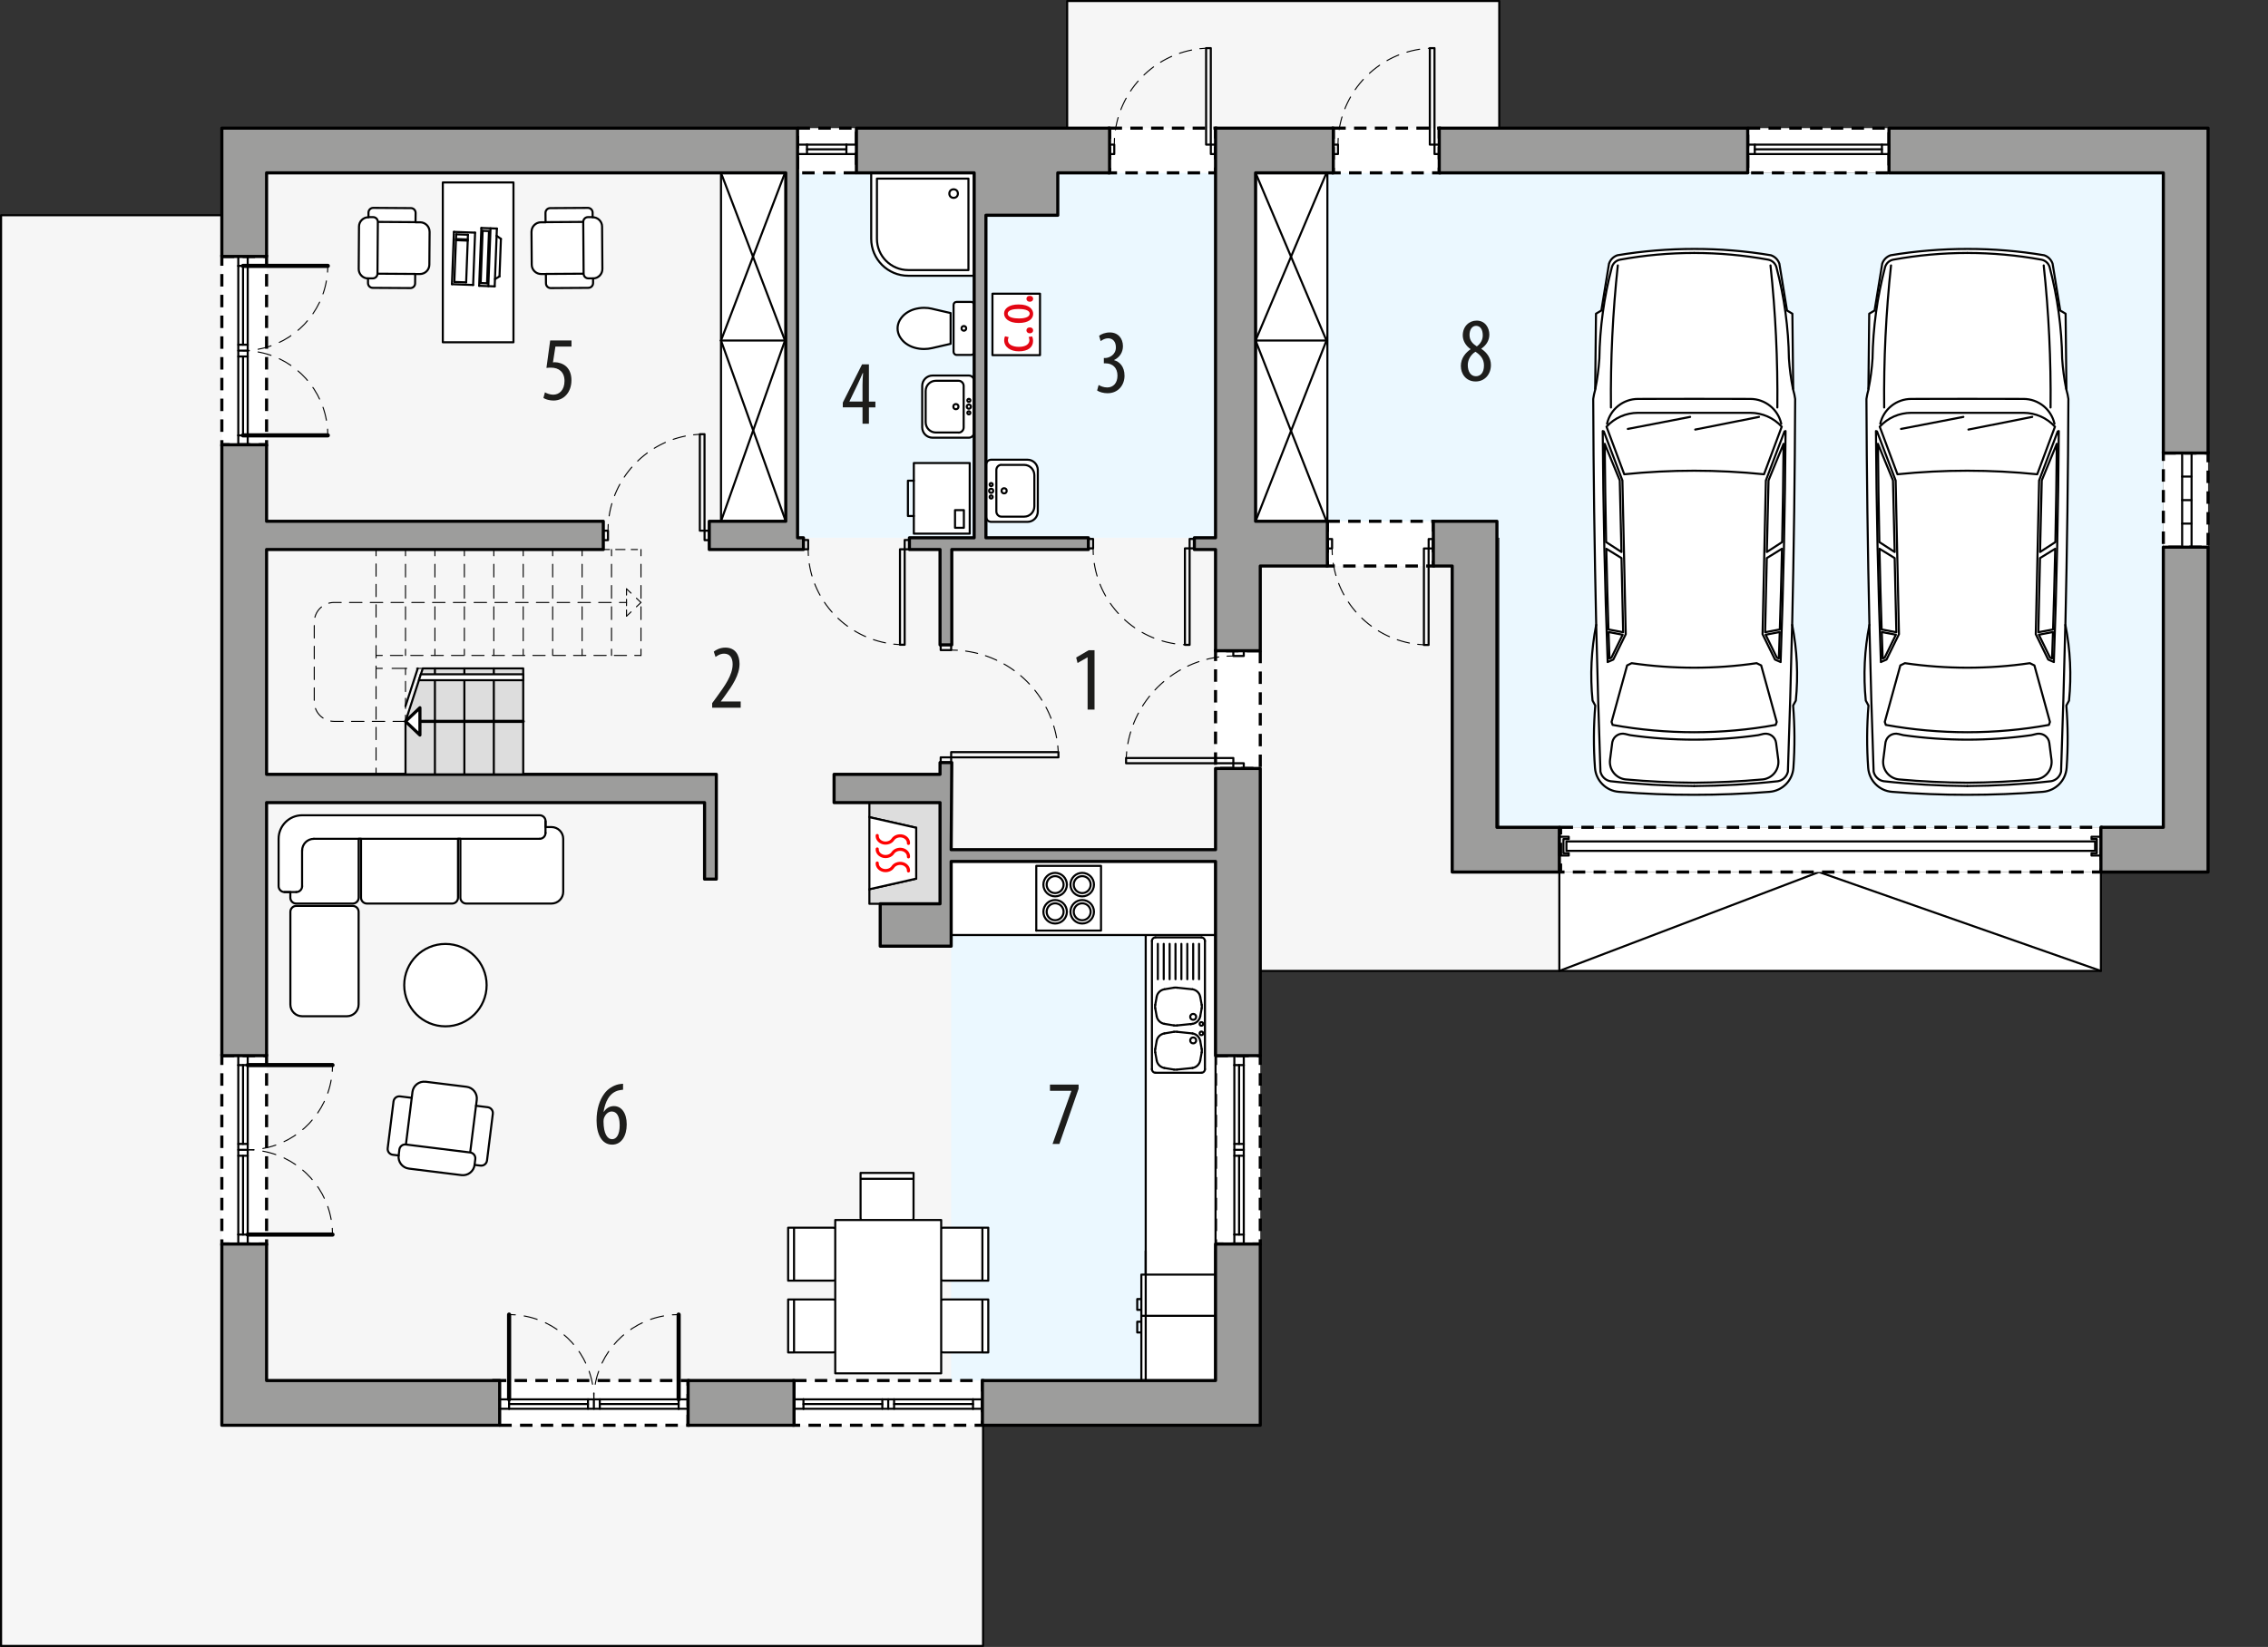 <?xml version="1.0" encoding="UTF-8"?><svg id="a" xmlns="http://www.w3.org/2000/svg" viewBox="0 0 546.04 396.63"><rect x="0" y="0" width="546.04" height="396.63" fill="#333333" stroke="none"/><polyline points="375.42 210.01 375.42 233.82 505.81 233.82 505.81 210.01" style="fill:#fff; stroke:#000; stroke-linecap:round; stroke-linejoin:round; stroke-width:.5px;"/><polyline points="505.81 233.82 437.93 210.01 375.42 233.82" style="fill:none; stroke:#000; stroke-linecap:round; stroke-linejoin:round; stroke-width:.5px;"/><polygon points="360.96 .25 256.93 .25 256.93 39.07 64.18 39.07 64.18 51.84 .26 51.84 .26 396.38 236.68 396.38 236.68 331.9 292.65 331.9 292.65 253.67 303.39 253.67 303.39 233.82 375.42 233.82 375.42 210.01 360.95 210.01 360.96 .25" style="fill:#f6f6f6; stroke:#000; stroke-linecap:round; stroke-linejoin:round; stroke-width:.5px;"/><rect x="229" y="207.46" width="63.65" height="125.01" style="fill:#ebf8ff; stroke-width:0px;"/><polygon points="192.02 41.63 192.02 129.51 360.96 129.51 360.96 199.24 520.84 199.24 520.84 129.51 520.84 41.63 192.02 41.63" style="fill:#ebf8ff; stroke-width:0px;"/><rect x="53.41" y="61.76" width="10.77" height="45.35" style="fill:#fff; stroke:#000; stroke-dasharray:0 0 3 2; stroke-miterlimit:10; stroke-width:.75px;"/><rect x="192.02" y="30.86" width="14.17" height="10.77" style="fill:#fff; stroke:#000; stroke-dasharray:0 0 3 2; stroke-miterlimit:10; stroke-width:.75px;"/><rect x="267.14" y="30.86" width="25.51" height="10.77" style="fill:#fff; stroke:#000; stroke-dasharray:0 0 3 2; stroke-miterlimit:10; stroke-width:.75px;"/><rect x="321" y="30.86" width="25.51" height="10.77" style="fill:#fff; stroke:#000; stroke-dasharray:0 0 3 2; stroke-miterlimit:10; stroke-width:.75px;"/><rect x="319.58" y="125.54" width="25.51" height="10.77" style="fill:#fff; stroke:#000; stroke-dasharray:0 0 3 2; stroke-miterlimit:10; stroke-width:.75px;"/><rect x="283.86" y="165.51" width="28.35" height="10.77" transform="translate(468.93 -127.14) rotate(90)" style="fill:#fff; stroke:#000; stroke-dasharray:0 0 3 2; stroke-miterlimit:10; stroke-width:.75px;"/><rect x="420.78" y="30.86" width="34.02" height="10.77" style="fill:#fff; stroke:#000; stroke-dasharray:0 0 3 2; stroke-miterlimit:10; stroke-width:.75px;"/><rect x="520.84" y="109.1" width="10.77" height="22.68" style="fill:#fff; stroke:#000; stroke-dasharray:0 0 3 2; stroke-miterlimit:10; stroke-width:.75px;"/><rect x="375.72" y="199.24" width="130.09" height="10.77" style="fill:#fff; stroke:#000; stroke-dasharray:0 0 3 2; stroke-miterlimit:10; stroke-width:.75px;"/><rect x="292.65" y="254.23" width="10.77" height="45.35" style="fill:#fff; stroke:#000; stroke-dasharray:0 0 3 2; stroke-miterlimit:10; stroke-width:.75px;"/><rect x="118.89" y="332.47" width="46.77" height="10.77" style="fill:#fff; stroke:#000; stroke-dasharray:0 0 3 2; stroke-miterlimit:10; stroke-width:.75px;"/><rect x="191.17" y="332.47" width="45.35" height="10.77" style="fill:#fff; stroke:#000; stroke-dasharray:0 0 3 2; stroke-miterlimit:10; stroke-width:.75px;"/><rect x="53.41" y="254.23" width="10.77" height="45.35" style="fill:#fff; stroke:#000; stroke-dasharray:0 0 3 2; stroke-miterlimit:10; stroke-width:.75px;"/><rect x="228.47" y="268.29" width="111.54" height="16.81" transform="translate(560.94 -7.54) rotate(90)" style="fill:#fff; stroke:#000; stroke-linecap:round; stroke-linejoin:round; stroke-width:.5px;"/><rect x="229" y="207.46" width="63.65" height="17.72" style="fill:#fff; stroke:#000; stroke-linecap:round; stroke-linejoin:round; stroke-width:.5px;"/><circle cx="107.24" cy="237.25" r="9.92" style="fill:#fff; stroke:#000; stroke-linecap:round; stroke-linejoin:round; stroke-width:.5px;"/><path d="M102.47,260.51l9.85,1.22c1.55.19,2.66,1.61,2.46,3.16l-.17,1.41,2.81.35c.78.1,1.33.8,1.23,1.58l-1.4,11.25c-.1.78-.8,1.33-1.58,1.23l-1.41-.17c-.19,1.55-1.61,2.66-3.16,2.46l-12.66-1.57c-1.55-.19-2.66-1.61-2.46-3.16l-1.41-.17c-.78-.1-1.33-.8-1.23-1.58l1.4-11.25c.1-.78.8-1.33,1.58-1.23l2.81.35.17-1.41c.19-1.55,1.61-2.66,3.16-2.46" style="fill:#fff; stroke:#000; stroke-linecap:round; stroke-linejoin:round; stroke-width:.5px;"/><path d="M95.98,278.27l.17-1.41c.1-.78.8-1.33,1.58-1.23l1.4-11.25-1.4,11.25,15.47,1.92,1.4-11.25-1.4,11.25c.78.1,1.33.8,1.23,1.58l-.17,1.41" style="fill:none; stroke:#000; stroke-linecap:round; stroke-linejoin:round; stroke-width:.5px;"/><path d="M69.9,214.83v1.35c0,.78.63,1.42,1.42,1.42h13.61c.78,0,1.42-.63,1.42-1.42v-14.17s.57,0,.57,0v14.17c0,.78.63,1.42,1.42,1.42h20.51c.78,0,1.42-.63,1.42-1.42v-14.17h.57v14.17c0,.78.63,1.42,1.42,1.42h20.51c1.57,0,2.83-1.27,2.83-2.83v-12.76c0-1.57-1.27-2.83-2.83-2.83h-1.42v-1.42c0-.78-.63-1.42-1.42-1.42h-57.18c-3.13,0-5.67,2.54-5.67,5.67v11.4c0,.78.63,1.42,1.42,1.42h1.42Z" style="fill:#fff; stroke:#000; stroke-linecap:round; stroke-linejoin:round; stroke-width:.5px;"/><line x1="129.92" y1="202.01" x2="75.57" y2="202.01" style="fill:none; stroke:#000; stroke-linecap:round; stroke-linejoin:round; stroke-width:.5px;"/><line x1="72.73" y1="204.85" x2="72.73" y2="213.42" style="fill:none; stroke:#000; stroke-linecap:round; stroke-linejoin:round; stroke-width:.5px;"/><path d="M71.32,214.83c.78,0,1.42-.63,1.42-1.42" style="fill:none; stroke:#000; stroke-linecap:round; stroke-linejoin:round; stroke-width:.5px;"/><line x1="71.32" y1="214.83" x2="68.48" y2="214.83" style="fill:none; stroke:#000; stroke-linecap:round; stroke-linejoin:round; stroke-width:.5px;"/><path d="M75.57,202.01c-1.57,0-2.83,1.27-2.83,2.83" style="fill:none; stroke:#000; stroke-linecap:round; stroke-linejoin:round; stroke-width:.5px;"/><path d="M129.92,202.01c.78,0,1.42-.63,1.42-1.42" style="fill:none; stroke:#000; stroke-linecap:round; stroke-linejoin:round; stroke-width:.5px;"/><line x1="131.33" y1="200.59" x2="131.33" y2="197.76" style="fill:none; stroke:#000; stroke-linecap:round; stroke-linejoin:round; stroke-width:.5px;"/><path d="M84.92,218.17c.78,0,1.42.63,1.42,1.42v22.32c0,1.57-1.27,2.83-2.83,2.83h-1.42s-9.35,0-9.35,0c-1.57,0-2.83-1.27-2.83-2.83v-22.32c0-.78.63-1.42,1.42-1.42h13.61Z" style="fill:#fff; stroke:#000; stroke-linecap:round; stroke-linejoin:round; stroke-width:.5px;"/><rect x="106.61" y="43.94" width="17.01" height="38.49" style="fill:#fff; stroke:#000; stroke-linecap:round; stroke-linejoin:round; stroke-width:.5px;"/><line x1="115.89" y1="54.9" x2="119.63" y2="55.04" style="fill:none; stroke:#000; stroke-linecap:round; stroke-linejoin:round; stroke-width:.5px;"/><line x1="115.36" y1="68.83" x2="119.1" y2="68.97" style="fill:none; stroke:#000; stroke-linecap:round; stroke-linejoin:round; stroke-width:.5px;"/><line x1="119.56" y1="56.78" x2="120.6" y2="57.53" style="fill:none; stroke:#000; stroke-linecap:round; stroke-linejoin:round; stroke-width:.5px;"/><line x1="120.6" y1="57.53" x2="120.26" y2="66.56" style="fill:none; stroke:#000; stroke-linecap:round; stroke-linejoin:round; stroke-width:.5px;"/><line x1="119.17" y1="67.23" x2="120.26" y2="66.56" style="fill:none; stroke:#000; stroke-linecap:round; stroke-linejoin:round; stroke-width:.5px;"/><line x1="116.2" y1="55.59" x2="117.73" y2="55.65" style="fill:none; stroke:#000; stroke-linecap:round; stroke-linejoin:round; stroke-width:.5px;"/><line x1="115.73" y1="68.17" x2="117.26" y2="68.22" style="fill:none; stroke:#000; stroke-linecap:round; stroke-linejoin:round; stroke-width:.5px;"/><line x1="112.61" y1="57.95" x2="112.23" y2="68" style="fill:none; stroke:#000; stroke-linecap:round; stroke-linejoin:round; stroke-width:.5px;"/><line x1="109.39" y1="67.9" x2="109.77" y2="57.84" style="fill:none; stroke:#000; stroke-linecap:round; stroke-linejoin:round; stroke-width:.5px;"/><line x1="112.23" y1="68" x2="109.39" y2="67.9" style="fill:none; stroke:#000; stroke-linecap:round; stroke-linejoin:round; stroke-width:.5px;"/><line x1="113.91" y1="68.63" x2="108.81" y2="68.44" style="fill:none; stroke:#000; stroke-linecap:round; stroke-linejoin:round; stroke-width:.5px;"/><line x1="109.77" y1="57.84" x2="112.61" y2="57.95" style="fill:none; stroke:#000; stroke-linecap:round; stroke-linejoin:round; stroke-width:.5px;"/><line x1="109.78" y1="57.56" x2="112.62" y2="57.67" style="fill:none; stroke:#000; stroke-linecap:round; stroke-linejoin:round; stroke-width:.5px;"/><line x1="109.83" y1="56.43" x2="112.66" y2="56.53" style="fill:none; stroke:#000; stroke-linecap:round; stroke-linejoin:round; stroke-width:.5px;"/><line x1="112.66" y1="56.53" x2="112.62" y2="57.67" style="fill:none; stroke:#000; stroke-linecap:round; stroke-linejoin:round; stroke-width:.5px;"/><line x1="109.78" y1="57.56" x2="109.83" y2="56.43" style="fill:none; stroke:#000; stroke-linecap:round; stroke-linejoin:round; stroke-width:.5px;"/><line x1="109.28" y1="55.84" x2="114.38" y2="56.03" style="fill:none; stroke:#000; stroke-linecap:round; stroke-linejoin:round; stroke-width:.5px;"/><line x1="114.38" y1="56.03" x2="113.91" y2="68.63" style="fill:none; stroke:#000; stroke-linecap:round; stroke-linejoin:round; stroke-width:.5px;"/><line x1="108.81" y1="68.44" x2="109.28" y2="55.84" style="fill:none; stroke:#000; stroke-linecap:round; stroke-linejoin:round; stroke-width:.5px;"/><line x1="118.1" y1="54.98" x2="117.57" y2="68.92" style="fill:none; stroke:#000; stroke-linecap:round; stroke-linejoin:round; stroke-width:.5px;"/><line x1="119.63" y1="55.04" x2="119.1" y2="68.97" style="fill:none; stroke:#000; stroke-linecap:round; stroke-linejoin:round; stroke-width:.5px;"/><line x1="115.89" y1="54.9" x2="115.36" y2="68.83" style="fill:none; stroke:#000; stroke-linecap:round; stroke-linejoin:round; stroke-width:.5px;"/><line x1="117.73" y1="55.65" x2="117.26" y2="68.22" style="fill:none; stroke:#000; stroke-linecap:round; stroke-linejoin:round; stroke-width:.5px;"/><line x1="116.2" y1="55.59" x2="115.73" y2="68.17" style="fill:none; stroke:#000; stroke-linecap:round; stroke-linejoin:round; stroke-width:.5px;"/><path d="M127.96,55.8l.06,7.94c0,1.25,1.03,2.26,2.28,2.25h1.13s.02,2.26.02,2.26c0,.63.52,1.13,1.14,1.13l9.07-.06c.63,0,1.13-.52,1.13-1.14v-1.13c1.24,0,2.25-1.03,2.24-2.28l-.07-10.2c0-1.25-1.03-2.26-2.28-2.25v-1.13c-.01-.63-.52-1.13-1.15-1.13l-9.07.06c-.63,0-1.13.52-1.13,1.14l.02,2.27h-1.13c-1.25.02-2.26,1.04-2.25,2.29" style="fill:#fff; stroke:#000; stroke-linecap:round; stroke-linejoin:round; stroke-width:.5px;"/><path d="M142.68,52.29h-1.13c-.63.01-1.13.52-1.13,1.15l-9.07.06,9.07-.06.09,12.47-9.07.06,9.07-.06c0,.63.52,1.13,1.14,1.13h1.13" style="fill:none; stroke:#000; stroke-linecap:round; stroke-linejoin:round; stroke-width:.5px;"/><path d="M103.43,55.8l-.06,7.94c0,1.25-1.03,2.26-2.28,2.25h-1.13s-.02,2.26-.02,2.26c0,.63-.52,1.13-1.14,1.13l-9.07-.06c-.63,0-1.13-.52-1.13-1.14v-1.13c-1.24,0-2.25-1.03-2.24-2.28l.07-10.2c0-1.25,1.03-2.26,2.28-2.25v-1.13c.01-.63.52-1.13,1.15-1.13l9.07.06c.63,0,1.13.52,1.13,1.14l-.02,2.27h1.13c1.25.02,2.26,1.04,2.25,2.29" style="fill:#fff; stroke:#000; stroke-linecap:round; stroke-linejoin:round; stroke-width:.5px;"/><path d="M88.71,52.29h1.13c.63.01,1.13.52,1.13,1.15l9.07.06-9.07-.06-.09,12.47,9.07.06-9.07-.06c0,.63-.52,1.13-1.14,1.13h-1.13" style="fill:none; stroke:#000; stroke-linecap:round; stroke-linejoin:round; stroke-width:.5px;"/><path d="M236.52,308.41h-9.35c-1.1,0-1.98-.89-1.98-1.98v-8.79c0-1.1.89-1.98,1.98-1.98h10.77v12.76h-1.42v-12.76" style="fill:#fff; stroke:#000; stroke-linecap:round; stroke-linejoin:round; stroke-width:.5px;"/><path d="M219.94,283.89v9.35c0,1.1-.89,1.98-1.98,1.98h-8.79c-1.1,0-1.98-.89-1.98-1.98v-10.77h12.76v1.42h-12.76" style="fill:#fff; stroke:#000; stroke-linecap:round; stroke-linejoin:round; stroke-width:.5px;"/><path d="M191.17,308.41h9.35c1.1,0,1.98-.89,1.98-1.98v-8.79c0-1.1-.89-1.98-1.98-1.98h-10.77v12.76h1.42v-12.76" style="fill:#fff; stroke:#000; stroke-linecap:round; stroke-linejoin:round; stroke-width:.5px;"/><path d="M236.52,325.7h-9.35c-1.1,0-1.98-.89-1.98-1.98v-8.79c0-1.1.89-1.98,1.98-1.98h10.77v12.76h-1.42v-12.76" style="fill:#fff; stroke:#000; stroke-linecap:round; stroke-linejoin:round; stroke-width:.5px;"/><path d="M191.17,325.7h9.35c1.1,0,1.98-.89,1.98-1.98v-8.79c0-1.1-.89-1.98-1.98-1.98h-10.77v12.76h1.42v-12.76" style="fill:#fff; stroke:#000; stroke-linecap:round; stroke-linejoin:round; stroke-width:.5px;"/><rect x="201.09" y="293.81" width="25.51" height="36.93" style="fill:#fff; stroke:#000; stroke-linecap:round; stroke-linejoin:round; stroke-width:.5px;"/><rect x="238.94" y="70.73" width="11.45" height="14.8" style="fill:#fff; stroke:#000; stroke-linecap:round; stroke-linejoin:round; stroke-width:.5px;"/><circle cx="289.25" cy="248.86" r=".43" style="fill:none; stroke:#000; stroke-linecap:round; stroke-linejoin:round; stroke-width:.5px;"/><circle cx="289.25" cy="246.59" r=".43" style="fill:none; stroke:#000; stroke-linecap:round; stroke-linejoin:round; stroke-width:.5px;"/><line x1="290.1" y1="257.5" x2="290.1" y2="226.61" style="fill:none; stroke:#000; stroke-linecap:round; stroke-linejoin:round; stroke-width:.5px;"/><line x1="277.34" y1="257.5" x2="277.34" y2="226.61" style="fill:none; stroke:#000; stroke-linecap:round; stroke-linejoin:round; stroke-width:.5px;"/><line x1="286.72" y1="246.63" x2="286.72" y2="246.63" style="fill:none; stroke:#000; stroke-linecap:round; stroke-linejoin:round; stroke-width:.5px;"/><path d="M286.72,246.63h0" style="fill:none; stroke:#000; stroke-linecap:round; stroke-linejoin:round; stroke-width:.5px;"/><line x1="287.11" y1="257.2" x2="283.39" y2="257.58" style="fill:none; stroke:#000; stroke-linecap:round; stroke-linejoin:round; stroke-width:.5px;"/><line x1="282.64" y1="257.58" x2="280.33" y2="257.2" style="fill:none; stroke:#000; stroke-linecap:round; stroke-linejoin:round; stroke-width:.5px;"/><line x1="278.48" y1="255.37" x2="278.13" y2="253.44" style="fill:none; stroke:#000; stroke-linecap:round; stroke-linejoin:round; stroke-width:.5px;"/><line x1="278.13" y1="252.63" x2="278.48" y2="250.71" style="fill:none; stroke:#000; stroke-linecap:round; stroke-linejoin:round; stroke-width:.5px;"/><line x1="280.33" y1="248.88" x2="282.64" y2="248.49" style="fill:none; stroke:#000; stroke-linecap:round; stroke-linejoin:round; stroke-width:.5px;"/><line x1="283.39" y1="248.49" x2="287.11" y2="248.88" style="fill:none; stroke:#000; stroke-linecap:round; stroke-linejoin:round; stroke-width:.5px;"/><line x1="288.97" y1="250.71" x2="289.32" y2="252.63" style="fill:none; stroke:#000; stroke-linecap:round; stroke-linejoin:round; stroke-width:.5px;"/><line x1="289.32" y1="253.44" x2="288.97" y2="255.37" style="fill:none; stroke:#000; stroke-linecap:round; stroke-linejoin:round; stroke-width:.5px;"/><path d="M288.97,250.71c-.17-.94-.91-1.67-1.86-1.83" style="fill:none; stroke:#000; stroke-linecap:round; stroke-linejoin:round; stroke-width:.5px;"/><path d="M287.11,257.2c.94-.16,1.69-.89,1.86-1.83" style="fill:none; stroke:#000; stroke-linecap:round; stroke-linejoin:round; stroke-width:.5px;"/><path d="M278.48,255.37c.17.94.91,1.67,1.86,1.83" style="fill:none; stroke:#000; stroke-linecap:round; stroke-linejoin:round; stroke-width:.5px;"/><path d="M280.33,248.88c-.94.16-1.69.89-1.86,1.83" style="fill:none; stroke:#000; stroke-linecap:round; stroke-linejoin:round; stroke-width:.5px;"/><path d="M283.39,248.49c-.25-.04-.5-.04-.75,0" style="fill:none; stroke:#000; stroke-linecap:round; stroke-linejoin:round; stroke-width:.5px;"/><path d="M289.32,253.44c.05-.27.05-.54,0-.81" style="fill:none; stroke:#000; stroke-linecap:round; stroke-linejoin:round; stroke-width:.5px;"/><path d="M282.64,257.58c.25.04.5.04.75,0" style="fill:none; stroke:#000; stroke-linecap:round; stroke-linejoin:round; stroke-width:.5px;"/><path d="M278.13,252.63c-.05.27-.05.54,0,.81" style="fill:none; stroke:#000; stroke-linecap:round; stroke-linejoin:round; stroke-width:.5px;"/><path d="M278.13,242c-.05.27-.05.54,0,.81" style="fill:none; stroke:#000; stroke-linecap:round; stroke-linejoin:round; stroke-width:.5px;"/><path d="M283.39,237.86c-.25-.04-.5-.04-.75,0" style="fill:none; stroke:#000; stroke-linecap:round; stroke-linejoin:round; stroke-width:.5px;"/><path d="M289.32,242.81c.05-.27.05-.54,0-.81" style="fill:none; stroke:#000; stroke-linecap:round; stroke-linejoin:round; stroke-width:.5px;"/><path d="M282.64,246.95c.25.04.5.04.75,0" style="fill:none; stroke:#000; stroke-linecap:round; stroke-linejoin:round; stroke-width:.5px;"/><path d="M278.48,244.74c.17.94.91,1.67,1.86,1.83" style="fill:none; stroke:#000; stroke-linecap:round; stroke-linejoin:round; stroke-width:.5px;"/><path d="M280.33,238.25c-.94.16-1.69.89-1.86,1.83" style="fill:none; stroke:#000; stroke-linecap:round; stroke-linejoin:round; stroke-width:.5px;"/><path d="M288.97,240.08c-.17-.94-.91-1.67-1.86-1.83" style="fill:none; stroke:#000; stroke-linecap:round; stroke-linejoin:round; stroke-width:.5px;"/><path d="M287.11,246.57c.94-.16,1.69-.89,1.86-1.83" style="fill:none; stroke:#000; stroke-linecap:round; stroke-linejoin:round; stroke-width:.5px;"/><line x1="289.32" y1="242" x2="288.97" y2="240.08" style="fill:none; stroke:#000; stroke-linecap:round; stroke-linejoin:round; stroke-width:.5px;"/><line x1="288.97" y1="244.74" x2="289.32" y2="242.81" style="fill:none; stroke:#000; stroke-linecap:round; stroke-linejoin:round; stroke-width:.5px;"/><line x1="283.39" y1="246.95" x2="287.11" y2="246.57" style="fill:none; stroke:#000; stroke-linecap:round; stroke-linejoin:round; stroke-width:.5px;"/><line x1="280.33" y1="246.57" x2="282.64" y2="246.95" style="fill:none; stroke:#000; stroke-linecap:round; stroke-linejoin:round; stroke-width:.5px;"/><line x1="278.13" y1="242.81" x2="278.48" y2="244.74" style="fill:none; stroke:#000; stroke-linecap:round; stroke-linejoin:round; stroke-width:.5px;"/><line x1="278.48" y1="240.08" x2="278.13" y2="242" style="fill:none; stroke:#000; stroke-linecap:round; stroke-linejoin:round; stroke-width:.5px;"/><line x1="282.64" y1="237.86" x2="280.33" y2="238.25" style="fill:none; stroke:#000; stroke-linecap:round; stroke-linejoin:round; stroke-width:.5px;"/><line x1="287.11" y1="238.25" x2="283.39" y2="237.86" style="fill:none; stroke:#000; stroke-linecap:round; stroke-linejoin:round; stroke-width:.5px;"/><circle cx="287.27" cy="250.56" r=".71" style="fill:none; stroke:#000; stroke-linecap:round; stroke-linejoin:round; stroke-width:.5px;"/><circle cx="287.27" cy="244.89" r=".71" style="fill:none; stroke:#000; stroke-linecap:round; stroke-linejoin:round; stroke-width:.5px;"/><path d="M290.1,226.61c0-.47-.38-.85-.85-.85" style="fill:none; stroke:#000; stroke-linecap:round; stroke-linejoin:round; stroke-width:.5px;"/><path d="M289.25,258.35c.47,0,.85-.38.85-.85" style="fill:none; stroke:#000; stroke-linecap:round; stroke-linejoin:round; stroke-width:.5px;"/><path d="M278.19,225.75c-.47,0-.85.38-.85.85" style="fill:none; stroke:#000; stroke-linecap:round; stroke-linejoin:round; stroke-width:.5px;"/><path d="M277.34,257.5c0,.47.38.85.85.85" style="fill:none; stroke:#000; stroke-linecap:round; stroke-linejoin:round; stroke-width:.5px;"/><line x1="289.25" y1="258.35" x2="278.19" y2="258.35" style="fill:none; stroke:#000; stroke-linecap:round; stroke-linejoin:round; stroke-width:.5px;"/><line x1="283.01" y1="227.31" x2="283.01" y2="235.82" style="fill:none; stroke:#000; stroke-linecap:round; stroke-linejoin:round; stroke-width:.5px;"/><line x1="281.6" y1="227.31" x2="281.6" y2="235.82" style="fill:none; stroke:#000; stroke-linecap:round; stroke-linejoin:round; stroke-width:.5px;"/><line x1="280.18" y1="227.31" x2="280.18" y2="235.82" style="fill:none; stroke:#000; stroke-linecap:round; stroke-linejoin:round; stroke-width:.5px;"/><line x1="278.76" y1="227.31" x2="278.76" y2="235.82" style="fill:none; stroke:#000; stroke-linecap:round; stroke-linejoin:round; stroke-width:.5px;"/><line x1="285.85" y1="227.31" x2="285.85" y2="235.82" style="fill:none; stroke:#000; stroke-linecap:round; stroke-linejoin:round; stroke-width:.5px;"/><line x1="287.27" y1="227.31" x2="287.27" y2="235.82" style="fill:none; stroke:#000; stroke-linecap:round; stroke-linejoin:round; stroke-width:.5px;"/><line x1="288.68" y1="227.31" x2="288.68" y2="235.82" style="fill:none; stroke:#000; stroke-linecap:round; stroke-linejoin:round; stroke-width:.5px;"/><line x1="284.43" y1="227.31" x2="284.43" y2="235.82" style="fill:none; stroke:#000; stroke-linecap:round; stroke-linejoin:round; stroke-width:.5px;"/><line x1="289.25" y1="225.75" x2="278.19" y2="225.75" style="fill:none; stroke:#000; stroke-linecap:round; stroke-linejoin:round; stroke-width:.5px;"/><rect x="302.29" y="41.63" width="17.29" height="83.91" style="fill:#fff; stroke:#000; stroke-linecap:round; stroke-linejoin:round; stroke-width:.5px;"/><line x1="319.36" y1="82.01" x2="302.29" y2="82.01" style="fill:none; stroke:#000; stroke-linecap:round; stroke-linejoin:round; stroke-width:.5px;"/><line x1="319.36" y1="41.63" x2="302.29" y2="82.01" style="fill:none; stroke:#000; stroke-linecap:round; stroke-linejoin:round; stroke-width:.5px;"/><line x1="302.29" y1="41.63" x2="319.36" y2="82.01" style="fill:none; stroke:#000; stroke-linecap:round; stroke-linejoin:round; stroke-width:.5px;"/><line x1="319.36" y1="82.01" x2="302.29" y2="125.54" style="fill:none; stroke:#000; stroke-linecap:round; stroke-linejoin:round; stroke-width:.5px;"/><line x1="302.29" y1="82.01" x2="319.36" y2="125.54" style="fill:none; stroke:#000; stroke-linecap:round; stroke-linejoin:round; stroke-width:.5px;"/><rect x="173.59" y="41.63" width="15.59" height="83.91" style="fill:#fff; stroke:#000; stroke-linecap:round; stroke-linejoin:round; stroke-width:.5px;"/><line x1="188.99" y1="82.01" x2="173.59" y2="82.01" style="fill:none; stroke:#000; stroke-linecap:round; stroke-linejoin:round; stroke-width:.5px;"/><line x1="188.99" y1="41.63" x2="173.59" y2="82.01" style="fill:none; stroke:#000; stroke-linecap:round; stroke-linejoin:round; stroke-width:.5px;"/><line x1="173.59" y1="41.63" x2="188.99" y2="82.01" style="fill:none; stroke:#000; stroke-linecap:round; stroke-linejoin:round; stroke-width:.5px;"/><line x1="188.99" y1="82.01" x2="173.59" y2="125.54" style="fill:none; stroke:#000; stroke-linecap:round; stroke-linejoin:round; stroke-width:.5px;"/><line x1="173.59" y1="82.01" x2="189.18" y2="125.54" style="fill:none; stroke:#000; stroke-linecap:round; stroke-linejoin:round; stroke-width:.5px;"/><circle cx="254.03" cy="219.58" r="2.83" style="fill:none; stroke:#000; stroke-linecap:round; stroke-linejoin:round; stroke-width:.5px;"/><circle cx="260.55" cy="219.58" r="2.83" style="fill:none; stroke:#000; stroke-linecap:round; stroke-linejoin:round; stroke-width:.5px;"/><circle cx="254.03" cy="219.58" r="2.04" style="fill:none; stroke:#000; stroke-linecap:round; stroke-linejoin:round; stroke-width:.5px;"/><circle cx="260.55" cy="219.58" r="2.04" style="fill:none; stroke:#000; stroke-linecap:round; stroke-linejoin:round; stroke-width:.5px;"/><rect x="249.49" y="208.52" width="15.59" height="15.59" style="fill:none; stroke:#000; stroke-linecap:round; stroke-linejoin:round; stroke-width:.5px;"/><line x1="249.49" y1="224.11" x2="249.49" y2="224.11" style="fill:none; stroke:#000; stroke-linecap:round; stroke-linejoin:round; stroke-width:.5px;"/><circle cx="254.03" cy="213.04" r="2.83" style="fill:none; stroke:#000; stroke-linecap:round; stroke-linejoin:round; stroke-width:.5px;"/><circle cx="260.55" cy="213.04" r="2.83" style="fill:none; stroke:#000; stroke-linecap:round; stroke-linejoin:round; stroke-width:.5px;"/><circle cx="254.03" cy="213.04" r="2.04" style="fill:none; stroke:#000; stroke-linecap:round; stroke-linejoin:round; stroke-width:.5px;"/><circle cx="260.55" cy="213.04" r="2.04" style="fill:none; stroke:#000; stroke-linecap:round; stroke-linejoin:round; stroke-width:.5px;"/><rect x="229.58" y="72.71" width="4.96" height="12.76" rx=".71" ry=".71" style="fill:#fff; stroke:#000; stroke-linecap:round; stroke-linejoin:round; stroke-width:.5px;"/><circle cx="232.06" cy="79.08" r=".56" style="fill:none; stroke:#000; stroke-linecap:round; stroke-linejoin:round; stroke-width:.5px;"/><path d="M224.41,74.35c-.63-.15-1.28-.22-1.92-.22-.8,0-1.6.12-2.37.34-.7.21-1.37.53-1.97.96s-1.13,1-1.51,1.66c-.35.61-.54,1.3-.54,2s.19,1.39.54,2c.38.65.89,1.22,1.51,1.66s1.26.75,1.97.96c.77.23,1.56.34,2.37.34.65,0,1.29-.08,1.92-.22l4.46-1.03v-7.41l-4.46-1.03Z" style="fill:#fff; stroke:#000; stroke-linecap:round; stroke-linejoin:round; stroke-width:.5px;"/><path d="M222.03,102.91v-9.98c0-1.38,1.12-2.49,2.49-2.49h8.73c.69,0,1.25.56,1.25,1.25v12.47c0,.69-.56,1.25-1.25,1.25h-8.73c-1.38,0-2.49-1.12-2.49-2.49Z" style="fill:#fff; stroke:#000; stroke-linecap:round; stroke-linejoin:round; stroke-width:.5px;"/><circle cx="233.26" cy="99.42" r=".37" style="fill:none; stroke:#000; stroke-linecap:round; stroke-linejoin:round; stroke-width:.5px;"/><circle cx="233.26" cy="97.93" r=".5" style="fill:none; stroke:#000; stroke-linecap:round; stroke-linejoin:round; stroke-width:.5px;"/><circle cx="233.26" cy="96.43" r=".37" style="fill:none; stroke:#000; stroke-linecap:round; stroke-linejoin:round; stroke-width:.5px;"/><path d="M230.79,104.16h-5.49c-1.35,0-2.44-1.12-2.44-2.49v-7.48c0-1.38,1.09-2.49,2.44-2.49h5.49c.67,0,1.22.56,1.22,1.25v9.98c0,.69-.55,1.25-1.22,1.25Z" style="fill:none; stroke:#000; stroke-linecap:round; stroke-linejoin:round; stroke-width:.5px;"/><circle cx="230.14" cy="97.93" r=".62" style="fill:none; stroke:#000; stroke-linecap:round; stroke-linejoin:round; stroke-width:.5px;"/><path d="M249.86,113.21v9.98c0,1.38-1.12,2.49-2.49,2.49h-8.73c-.69,0-1.25-.56-1.25-1.25v-12.47c0-.69.56-1.25,1.25-1.25h8.73c1.38,0,2.49,1.12,2.49,2.49Z" style="fill:#fff; stroke:#000; stroke-linecap:round; stroke-linejoin:round; stroke-width:.5px;"/><circle cx="238.63" cy="116.7" r=".37" style="fill:none; stroke:#000; stroke-linecap:round; stroke-linejoin:round; stroke-width:.5px;"/><circle cx="238.63" cy="118.2" r=".5" style="fill:none; stroke:#000; stroke-linecap:round; stroke-linejoin:round; stroke-width:.5px;"/><circle cx="238.63" cy="119.69" r=".37" style="fill:none; stroke:#000; stroke-linecap:round; stroke-linejoin:round; stroke-width:.5px;"/><path d="M241.1,111.96h5.49c1.35,0,2.44,1.12,2.44,2.49v7.48c0,1.38-1.09,2.49-2.44,2.49h-5.49c-.67,0-1.22-.56-1.22-1.25v-9.98c0-.69.55-1.25,1.22-1.25Z" style="fill:none; stroke:#000; stroke-linecap:round; stroke-linejoin:round; stroke-width:.5px;"/><circle cx="241.75" cy="118.2" r=".62" style="fill:none; stroke:#000; stroke-linecap:round; stroke-linejoin:round; stroke-width:.5px;"/><rect x="220.01" y="111.51" width="13.46" height="17.01" style="fill:#fff; stroke:#000; stroke-linecap:round; stroke-linejoin:round; stroke-width:.5px;"/><rect x="229.93" y="122.85" width="2.13" height="4.25" style="fill:none; stroke:#000; stroke-linecap:round; stroke-linejoin:round; stroke-width:.5px;"/><polyline points="220.01 124.26 218.59 124.26 218.59 115.76 220.01 115.76" style="fill:none; stroke:#000; stroke-linecap:round; stroke-linejoin:round; stroke-width:.5px;"/><line x1="292.65" y1="318.18" x2="292.65" y2="318.18" style="fill:none; stroke:#000; stroke-linecap:round; stroke-linejoin:round; stroke-width:.5px;"/><polyline points="274.79 318.31 273.8 318.31 273.8 320.9 274.79 320.9" style="fill:none; stroke:#000; stroke-linecap:round; stroke-linejoin:round; stroke-width:.5px;"/><rect x="274.79" y="316.88" width="17.86" height="15.59" style="fill:#fff; stroke:#000; stroke-linecap:round; stroke-linejoin:round; stroke-width:.5px;"/><line x1="292.65" y1="316.88" x2="292.65" y2="332.47" style="fill:none; stroke:#000; stroke-linecap:round; stroke-linejoin:round; stroke-width:.5px;"/><line x1="275.84" y1="316.88" x2="275.84" y2="332.47" style="fill:none; stroke:#000; stroke-linecap:round; stroke-linejoin:round; stroke-width:.5px;"/><line x1="292.65" y1="315.58" x2="292.65" y2="315.58" style="fill:none; stroke:#000; stroke-linecap:round; stroke-linejoin:round; stroke-width:.5px;"/><polyline points="274.79 315.45 273.8 315.45 273.8 312.85 274.79 312.85" style="fill:none; stroke:#000; stroke-linecap:round; stroke-linejoin:round; stroke-width:.5px;"/><rect x="274.79" y="306.96" width="17.86" height="9.92" style="fill:#fff; stroke:#000; stroke-linecap:round; stroke-linejoin:round; stroke-width:.5px;"/><line x1="292.65" y1="316.88" x2="292.65" y2="301.29" style="fill:none; stroke:#000; stroke-linecap:round; stroke-linejoin:round; stroke-width:.5px;"/><line x1="275.84" y1="316.88" x2="275.84" y2="301.29" style="fill:none; stroke:#000; stroke-linecap:round; stroke-linejoin:round; stroke-width:.5px;"/><path d="M473.66,191.41c6.07,0,12.13-.23,18.18-.72,3.07-.25,5.5-2.7,5.72-5.78.35-4.99.33-10.01-.07-15l.65-1.19c.61-6.09.31-12.24-.88-18.24.41-18.13.65-36.27.72-54.4-.1-.74-.26-1.47-.47-2.19l-.2-18.34-1.29-.77-1.84-11.27c-.32-.96-1.08-1.72-2.04-2.04-6.1-1.02-12.28-1.53-18.47-1.52-6.19,0-12.37.5-18.47,1.52-.96.32-1.72,1.07-2.04,2.04l-1.84,11.27-1.29.77-.2,18.34c-.21.72-.36,1.45-.47,2.19.07,18.14.31,36.27.72,54.4-1.19,6-1.49,12.15-.88,18.24l.65,1.19c-.4,4.99-.43,10-.07,15,.22,3.07,2.65,5.53,5.72,5.78,6.05.49,12.11.73,18.18.72Z" style="fill:#fff; stroke:#000; stroke-linecap:round; stroke-linejoin:round; stroke-width:.5px;"/><path d="M497.24,150.49c-.27,11.78-.61,23.56-1.02,35.34-.26,1.19-1.22,2.11-2.42,2.31-6.69.73-13.41,1.11-20.14,1.16" style="fill:#fff; stroke:#000; stroke-linecap:round; stroke-linejoin:round; stroke-width:.5px;"/><path d="M494.49,159.44l-1.37-.6-2.99-6.11.8-37.02,4.48-11.81.26-.09c-.12,18.55-.51,37.09-1.19,55.62Z" style="fill:#fff; stroke:#000; stroke-linecap:round; stroke-linejoin:round; stroke-width:.5px;"/><path d="M497.45,93.65c-.49-2.41-.81-4.85-.97-7.3-.11-7.41-1.11-14.79-3-21.96-.25-.96-1.03-1.68-2.01-1.86-5.88-1.07-11.84-1.61-17.82-1.61" style="fill:#fff; stroke:#000; stroke-linecap:round; stroke-linejoin:round; stroke-width:.5px;"/><path d="M450.07,150.49c.27,11.78.61,23.56,1.02,35.34.26,1.19,1.22,2.11,2.42,2.31,6.69.73,13.41,1.11,20.14,1.16" style="fill:#fff; stroke:#000; stroke-linecap:round; stroke-linejoin:round; stroke-width:.5px;"/><path d="M452.69,102.04c.79-3.49,3.88-5.96,7.46-5.97l13.51-.02,13.51.02c3.57,0,6.67,2.48,7.46,5.97" style="fill:#fff; stroke:#000; stroke-linecap:round; stroke-linejoin:round; stroke-width:.5px;"/><path d="M452.83,159.44l1.37-.6,2.99-6.11-.8-37.02-4.48-11.81-.26-.09c.12,18.55.51,37.09,1.19,55.62Z" style="fill:#fff; stroke:#000; stroke-linecap:round; stroke-linejoin:round; stroke-width:.5px;"/><path d="M449.86,93.65c.49-2.41.81-4.85.97-7.3.11-7.41,1.11-14.79,3-21.96.25-.96,1.03-1.68,2.01-1.86,5.88-1.07,11.84-1.61,17.82-1.61" style="fill:#fff; stroke:#000; stroke-linecap:round; stroke-linejoin:round; stroke-width:.5px;"/><path d="M473.66,113.36c-5.62,0-11.24.28-16.83.86l-4.27-11.46c1.95-2.13,4.7-3.34,7.58-3.34h27.03c2.89,0,5.64,1.21,7.58,3.34l-4.27,11.46c-5.59-.57-11.21-.86-16.83-.86Z" style="fill:#fff; stroke:#000; stroke-linecap:round; stroke-linejoin:round; stroke-width:.5px;"/><line x1="489.28" y1="100.4" x2="473.92" y2="103.45" style="fill:#fff; stroke:#000; stroke-linecap:round; stroke-linejoin:round; stroke-width:.5px;"/><line x1="472.7" y1="100.4" x2="457.69" y2="103.3" style="fill:#fff; stroke:#000; stroke-linecap:round; stroke-linejoin:round; stroke-width:.5px;"/><path d="M495.19,106.88c-.06,7.89-.18,15.78-.34,23.67l-3.69,2.39.41-17.25,3.62-8.81Z" style="fill:#fff; stroke:#000; stroke-linecap:round; stroke-linejoin:round; stroke-width:.5px;"/><path d="M494.81,132.15c-.14,6.48-.31,12.96-.52,19.44l-3.54.67.4-17.86,3.66-2.25Z" style="fill:#fff; stroke:#000; stroke-linecap:round; stroke-linejoin:round; stroke-width:.5px;"/><path d="M494.27,152.21l-3.4.65,2.7,5.52.48.21c.08-2.13.15-4.25.22-6.38Z" style="fill:#fff; stroke:#000; stroke-linecap:round; stroke-linejoin:round; stroke-width:.5px;"/><path d="M452.13,106.88c.06,7.89.18,15.78.34,23.67l3.69,2.39-.41-17.25-3.62-8.81Z" style="fill:#fff; stroke:#000; stroke-linecap:round; stroke-linejoin:round; stroke-width:.5px;"/><path d="M452.5,132.15c.14,6.48.31,12.96.52,19.44l3.54.67-.4-17.86-3.66-2.25Z" style="fill:#fff; stroke:#000; stroke-linecap:round; stroke-linejoin:round; stroke-width:.5px;"/><path d="M453.05,152.21l3.4.65-2.7,5.52-.48.21c-.08-2.13-.15-4.25-.22-6.38Z" style="fill:#fff; stroke:#000; stroke-linecap:round; stroke-linejoin:round; stroke-width:.5px;"/><path d="M473.66,188.5c5.49-.04,10.98-.3,16.44-.79,2.32-.21,4.04-2.26,3.83-4.59,0-.05-.01-.11-.02-.16l-.52-4.05c-.18-1.4-1.46-2.38-2.86-2.2-.09.01-.18.03-.27.05l-1.21.29c-5.1.72-10.24,1.08-15.39,1.08-5.15,0-10.29-.36-15.39-1.08l-1.21-.29c-1.37-.33-2.75.51-3.08,1.88-.02.09-.04.18-.05.27l-.52,4.05c-.3,2.31,1.34,4.43,3.65,4.73.05,0,.11.01.16.02,5.47.49,10.95.76,16.44.79Z" style="fill:#fff; stroke:#000; stroke-linecap:round; stroke-linejoin:round; stroke-width:.5px;"/><path d="M473.66,176.34c6.58,0,13.15-.58,19.63-1.76l.25-.72-3.74-13.61-1.1-.54c-4.98.73-10.01,1.09-15.04,1.09-5.03,0-10.06-.36-15.04-1.09l-1.1.54-3.74,13.61.25.72c6.48,1.17,13.05,1.76,19.63,1.76Z" style="fill:#fff; stroke:#000; stroke-linecap:round; stroke-linejoin:round; stroke-width:.5px;"/><path d="M492.04,63.92c1.22,11.36,1.77,22.78,1.65,34.21" style="fill:#fff; stroke:#000; stroke-linecap:round; stroke-linejoin:round; stroke-width:.5px;"/><path d="M453.63,98.13c-.12-11.43.43-22.85,1.65-34.21" style="fill:#fff; stroke:#000; stroke-linecap:round; stroke-linejoin:round; stroke-width:.5px;"/><path d="M407.88,191.41c6.07,0,12.13-.23,18.18-.72,3.07-.25,5.5-2.7,5.72-5.78.35-4.99.33-10.01-.07-15l.65-1.19c.61-6.09.31-12.24-.88-18.24.41-18.13.65-36.27.72-54.4-.1-.74-.26-1.47-.47-2.19l-.2-18.34-1.29-.77-1.84-11.27c-.32-.96-1.08-1.72-2.04-2.04-6.1-1.02-12.28-1.53-18.47-1.52-6.19,0-12.37.5-18.47,1.52-.96.32-1.72,1.07-2.04,2.04l-1.84,11.27-1.29.77-.2,18.34c-.21.72-.36,1.45-.47,2.19.07,18.14.31,36.27.72,54.4-1.19,6-1.49,12.15-.88,18.24l.65,1.19c-.4,4.99-.43,10-.07,15,.22,3.07,2.65,5.53,5.72,5.78,6.05.49,12.11.73,18.18.72Z" style="fill:#fff; stroke:#000; stroke-linecap:round; stroke-linejoin:round; stroke-width:.5px;"/><path d="M431.47,150.49c-.27,11.78-.61,23.56-1.02,35.34-.26,1.19-1.22,2.11-2.42,2.31-6.69.73-13.41,1.11-20.14,1.16" style="fill:#fff; stroke:#000; stroke-linecap:round; stroke-linejoin:round; stroke-width:.5px;"/><path d="M428.71,159.44l-1.37-.6-2.99-6.11.8-37.02,4.48-11.81.26-.09c-.12,18.55-.51,37.09-1.19,55.62Z" style="fill:#fff; stroke:#000; stroke-linecap:round; stroke-linejoin:round; stroke-width:.5px;"/><path d="M431.67,93.65c-.49-2.41-.81-4.85-.97-7.3-.11-7.41-1.11-14.79-3-21.96-.25-.96-1.03-1.68-2.01-1.86-5.88-1.07-11.84-1.61-17.82-1.61" style="fill:#fff; stroke:#000; stroke-linecap:round; stroke-linejoin:round; stroke-width:.5px;"/><path d="M384.3,150.49c.27,11.78.61,23.56,1.02,35.34.26,1.19,1.22,2.11,2.42,2.31,6.69.73,13.41,1.11,20.14,1.16" style="fill:#fff; stroke:#000; stroke-linecap:round; stroke-linejoin:round; stroke-width:.5px;"/><path d="M386.91,102.04c.79-3.49,3.88-5.96,7.46-5.97l13.51-.02,13.51.02c3.57,0,6.67,2.48,7.46,5.97" style="fill:#fff; stroke:#000; stroke-linecap:round; stroke-linejoin:round; stroke-width:.5px;"/><path d="M387.05,159.44l1.37-.6,2.99-6.11-.8-37.02-4.48-11.81-.26-.09c.12,18.55.51,37.09,1.19,55.62Z" style="fill:#fff; stroke:#000; stroke-linecap:round; stroke-linejoin:round; stroke-width:.5px;"/><path d="M384.09,93.65c.49-2.41.81-4.85.97-7.3.11-7.41,1.11-14.79,3-21.96.25-.96,1.03-1.68,2.01-1.86,5.88-1.07,11.84-1.61,17.82-1.61" style="fill:#fff; stroke:#000; stroke-linecap:round; stroke-linejoin:round; stroke-width:.5px;"/><path d="M407.88,113.36c-5.62,0-11.24.28-16.83.86l-4.27-11.46c1.95-2.13,4.7-3.34,7.58-3.34h27.03c2.89,0,5.64,1.21,7.58,3.34l-4.27,11.46c-5.59-.57-11.21-.86-16.83-.86Z" style="fill:#fff; stroke:#000; stroke-linecap:round; stroke-linejoin:round; stroke-width:.5px;"/><line x1="423.5" y1="100.4" x2="408.14" y2="103.45" style="fill:#fff; stroke:#000; stroke-linecap:round; stroke-linejoin:round; stroke-width:.5px;"/><line x1="406.92" y1="100.4" x2="391.91" y2="103.3" style="fill:#fff; stroke:#000; stroke-linecap:round; stroke-linejoin:round; stroke-width:.5px;"/><path d="M429.41,106.88c-.06,7.89-.18,15.78-.34,23.67l-3.69,2.39.41-17.25,3.62-8.81Z" style="fill:#fff; stroke:#000; stroke-linecap:round; stroke-linejoin:round; stroke-width:.5px;"/><path d="M429.03,132.15c-.14,6.48-.31,12.96-.52,19.44l-3.54.67.4-17.86,3.66-2.25Z" style="fill:#fff; stroke:#000; stroke-linecap:round; stroke-linejoin:round; stroke-width:.5px;"/><path d="M428.49,152.21l-3.4.65,2.7,5.52.48.21c.08-2.13.15-4.25.22-6.38Z" style="fill:#fff; stroke:#000; stroke-linecap:round; stroke-linejoin:round; stroke-width:.5px;"/><path d="M386.35,106.88c.06,7.89.18,15.78.34,23.67l3.69,2.39-.41-17.25-3.62-8.81Z" style="fill:#fff; stroke:#000; stroke-linecap:round; stroke-linejoin:round; stroke-width:.5px;"/><path d="M386.73,132.15c.14,6.48.31,12.96.52,19.44l3.54.67-.4-17.86-3.66-2.25Z" style="fill:#fff; stroke:#000; stroke-linecap:round; stroke-linejoin:round; stroke-width:.5px;"/><path d="M387.27,152.21l3.4.65-2.7,5.52-.48.21c-.08-2.13-.15-4.25-.22-6.38Z" style="fill:#fff; stroke:#000; stroke-linecap:round; stroke-linejoin:round; stroke-width:.5px;"/><path d="M407.88,188.5c5.49-.04,10.98-.3,16.44-.79,2.32-.21,4.04-2.26,3.83-4.59,0-.05-.01-.11-.02-.16l-.52-4.05c-.18-1.4-1.46-2.38-2.86-2.2-.09.01-.18.03-.27.05l-1.21.29c-5.1.72-10.24,1.08-15.39,1.08-5.15,0-10.29-.36-15.39-1.08l-1.21-.29c-1.37-.33-2.75.51-3.08,1.88-.02.09-.04.18-.05.27l-.52,4.05c-.3,2.31,1.34,4.43,3.65,4.73.05,0,.11.01.16.02,5.47.49,10.95.76,16.44.79Z" style="fill:#fff; stroke:#000; stroke-linecap:round; stroke-linejoin:round; stroke-width:.5px;"/><path d="M407.88,176.34c6.58,0,13.15-.58,19.63-1.76l.25-.72-3.74-13.61-1.1-.54c-4.98.73-10.01,1.09-15.04,1.09-5.03,0-10.06-.36-15.04-1.09l-1.1.54-3.74,13.61.25.72c6.48,1.17,13.05,1.76,19.63,1.76Z" style="fill:#fff; stroke:#000; stroke-linecap:round; stroke-linejoin:round; stroke-width:.5px;"/><path d="M426.26,63.92c1.22,11.36,1.77,22.78,1.65,34.21" style="fill:#fff; stroke:#000; stroke-linecap:round; stroke-linejoin:round; stroke-width:.5px;"/><path d="M387.85,98.13c-.12-11.43.43-22.85,1.65-34.21" style="fill:#fff; stroke:#000; stroke-linecap:round; stroke-linejoin:round; stroke-width:.5px;"/><polygon points="192.02 30.86 53.41 30.86 53.41 61.76 64.18 61.76 64.18 41.63 189.18 41.63 189.18 125.54 170.76 125.54 170.76 132.34 193.44 132.34 193.44 129.51 192.02 129.51 192.02 30.86" style="fill:#9d9d9c; stroke:#000; stroke-linecap:round; stroke-linejoin:round; stroke-width:.75px;"/><polygon points="64.18 132.34 145.25 132.34 145.25 125.54 64.18 125.54 64.18 107.11 53.41 107.11 53.41 254.23 64.18 254.23 64.18 193.29 169.63 193.29 169.63 211.71 172.46 211.71 172.46 186.48 64.18 186.48 64.18 132.34" style="fill:#9d9d9c; stroke:#000; stroke-linecap:round; stroke-linejoin:round; stroke-width:.75px;"/><polygon points="64.18 299.59 53.41 299.59 53.41 343.24 120.3 343.24 120.3 332.47 64.18 332.47 64.18 299.59" style="fill:#9d9d9c; stroke:#000; stroke-linecap:round; stroke-linejoin:round; stroke-width:.75px;"/><polygon points="292.65 332.47 236.52 332.47 236.52 343.24 303.42 343.24 303.42 299.59 292.65 299.59 292.65 332.47" style="fill:#9d9d9c; stroke:#000; stroke-linecap:round; stroke-linejoin:round; stroke-width:.75px;"/><polygon points="454.79 30.86 454.79 41.63 520.84 41.63 520.84 109.1 531.61 109.1 531.61 30.86 454.79 30.86" style="fill:#9d9d9c; stroke:#000; stroke-linecap:round; stroke-linejoin:round; stroke-width:.75px;"/><polygon points="520.84 199.24 505.81 199.24 505.81 210.01 531.61 210.01 531.61 131.77 520.84 131.77 520.84 199.24" style="fill:#9d9d9c; stroke:#000; stroke-linecap:round; stroke-linejoin:round; stroke-width:.75px;"/><polygon points="360.4 125.54 345.09 125.54 345.09 136.31 349.63 136.31 349.63 210.01 375.42 210.01 375.42 199.24 360.4 199.24 360.4 125.54" style="fill:#9d9d9c; stroke:#000; stroke-linecap:round; stroke-linejoin:round; stroke-width:.75px;"/><line x1="90.54" y1="160.97" x2="92.04" y2="160.97" style="fill:none; stroke:#000; stroke-linecap:round; stroke-linejoin:round; stroke-width:.25px;"/><line x1="94.4" y1="160.97" x2="99.11" y2="160.97" style="fill:none; stroke:#000; stroke-dasharray:0 0 3.53 2.36; stroke-linecap:round; stroke-linejoin:round; stroke-width:.25px;"/><line x1="100.29" y1="160.97" x2="101.79" y2="160.97" style="fill:none; stroke:#000; stroke-linecap:round; stroke-linejoin:round; stroke-width:.25px;"/><line x1="90.54" y1="157.85" x2="92.04" y2="157.85" style="fill:none; stroke:#000; stroke-linecap:round; stroke-linejoin:round; stroke-width:.25px;"/><line x1="94" y1="157.85" x2="151.84" y2="157.85" style="fill:none; stroke:#000; stroke-dasharray:0 0 2.94 1.96; stroke-linecap:round; stroke-linejoin:round; stroke-width:.25px;"/><line x1="152.82" y1="157.85" x2="154.32" y2="157.85" style="fill:none; stroke:#000; stroke-linecap:round; stroke-linejoin:round; stroke-width:.25px;"/><line x1="90.54" y1="132.34" x2="90.54" y2="133.84" style="fill:none; stroke:#000; stroke-linecap:round; stroke-linejoin:round; stroke-width:.25px;"/><line x1="90.54" y1="135.81" x2="90.54" y2="184" style="fill:none; stroke:#000; stroke-dasharray:0 0 2.95 1.97; stroke-linecap:round; stroke-linejoin:round; stroke-width:.25px;"/><line x1="90.54" y1="184.98" x2="90.54" y2="186.48" style="fill:none; stroke:#000; stroke-linecap:round; stroke-linejoin:round; stroke-width:.25px;"/><line x1="97.63" y1="132.34" x2="97.63" y2="133.84" style="fill:none; stroke:#000; stroke-linecap:round; stroke-linejoin:round; stroke-width:.25px;"/><line x1="97.63" y1="135.89" x2="97.63" y2="155.33" style="fill:none; stroke:#000; stroke-dasharray:0 0 3.07 2.05; stroke-linecap:round; stroke-linejoin:round; stroke-width:.25px;"/><line x1="97.63" y1="156.35" x2="97.63" y2="157.85" style="fill:none; stroke:#000; stroke-linecap:round; stroke-linejoin:round; stroke-width:.25px;"/><line x1="104.71" y1="132.34" x2="104.71" y2="133.84" style="fill:none; stroke:#000; stroke-linecap:round; stroke-linejoin:round; stroke-width:.25px;"/><line x1="104.71" y1="135.89" x2="104.71" y2="155.33" style="fill:none; stroke:#000; stroke-dasharray:0 0 3.07 2.05; stroke-linecap:round; stroke-linejoin:round; stroke-width:.25px;"/><line x1="104.71" y1="156.35" x2="104.71" y2="157.85" style="fill:none; stroke:#000; stroke-linecap:round; stroke-linejoin:round; stroke-width:.25px;"/><line x1="111.8" y1="132.34" x2="111.8" y2="133.84" style="fill:none; stroke:#000; stroke-linecap:round; stroke-linejoin:round; stroke-width:.25px;"/><line x1="111.8" y1="135.89" x2="111.8" y2="155.33" style="fill:none; stroke:#000; stroke-dasharray:0 0 3.07 2.05; stroke-linecap:round; stroke-linejoin:round; stroke-width:.25px;"/><line x1="111.8" y1="156.35" x2="111.8" y2="157.85" style="fill:none; stroke:#000; stroke-linecap:round; stroke-linejoin:round; stroke-width:.25px;"/><line x1="118.89" y1="132.34" x2="118.89" y2="133.84" style="fill:none; stroke:#000; stroke-linecap:round; stroke-linejoin:round; stroke-width:.25px;"/><line x1="118.89" y1="135.89" x2="118.89" y2="155.33" style="fill:none; stroke:#000; stroke-dasharray:0 0 3.07 2.05; stroke-linecap:round; stroke-linejoin:round; stroke-width:.25px;"/><line x1="118.89" y1="156.35" x2="118.89" y2="157.85" style="fill:none; stroke:#000; stroke-linecap:round; stroke-linejoin:round; stroke-width:.25px;"/><line x1="125.97" y1="132.34" x2="125.97" y2="133.84" style="fill:none; stroke:#000; stroke-linecap:round; stroke-linejoin:round; stroke-width:.25px;"/><line x1="125.97" y1="135.89" x2="125.97" y2="155.33" style="fill:none; stroke:#000; stroke-dasharray:0 0 3.07 2.05; stroke-linecap:round; stroke-linejoin:round; stroke-width:.25px;"/><line x1="125.97" y1="156.35" x2="125.97" y2="157.85" style="fill:none; stroke:#000; stroke-linecap:round; stroke-linejoin:round; stroke-width:.25px;"/><line x1="133.06" y1="132.34" x2="133.06" y2="133.84" style="fill:none; stroke:#000; stroke-linecap:round; stroke-linejoin:round; stroke-width:.25px;"/><line x1="133.06" y1="135.89" x2="133.06" y2="155.33" style="fill:none; stroke:#000; stroke-dasharray:0 0 3.07 2.05; stroke-linecap:round; stroke-linejoin:round; stroke-width:.25px;"/><line x1="133.06" y1="156.35" x2="133.06" y2="157.85" style="fill:none; stroke:#000; stroke-linecap:round; stroke-linejoin:round; stroke-width:.25px;"/><line x1="140.15" y1="132.34" x2="140.15" y2="133.84" style="fill:none; stroke:#000; stroke-linecap:round; stroke-linejoin:round; stroke-width:.25px;"/><line x1="140.15" y1="135.89" x2="140.15" y2="155.33" style="fill:none; stroke:#000; stroke-dasharray:0 0 3.07 2.05; stroke-linecap:round; stroke-linejoin:round; stroke-width:.25px;"/><line x1="140.15" y1="156.35" x2="140.15" y2="157.85" style="fill:none; stroke:#000; stroke-linecap:round; stroke-linejoin:round; stroke-width:.25px;"/><line x1="147.23" y1="132.34" x2="147.23" y2="133.84" style="fill:none; stroke:#000; stroke-linecap:round; stroke-linejoin:round; stroke-width:.25px;"/><line x1="147.23" y1="135.89" x2="147.23" y2="155.33" style="fill:none; stroke:#000; stroke-dasharray:0 0 3.07 2.05; stroke-linecap:round; stroke-linejoin:round; stroke-width:.25px;"/><line x1="147.23" y1="156.35" x2="147.23" y2="157.85" style="fill:none; stroke:#000; stroke-linecap:round; stroke-linejoin:round; stroke-width:.25px;"/><line x1="154.32" y1="132.34" x2="154.32" y2="133.84" style="fill:none; stroke:#000; stroke-linecap:round; stroke-linejoin:round; stroke-width:.25px;"/><line x1="154.32" y1="135.89" x2="154.32" y2="155.33" style="fill:none; stroke:#000; stroke-dasharray:0 0 3.07 2.05; stroke-linecap:round; stroke-linejoin:round; stroke-width:.25px;"/><line x1="154.32" y1="156.35" x2="154.32" y2="157.85" style="fill:none; stroke:#000; stroke-linecap:round; stroke-linejoin:round; stroke-width:.25px;"/><line x1="154.32" y1="145.1" x2="153.23" y2="146.13" style="fill:none; stroke:#000; stroke-linecap:round; stroke-linejoin:round; stroke-width:.25px;"/><line x1="151.93" y1="147.36" x2="150.84" y2="148.39" style="fill:none; stroke:#000; stroke-linecap:round; stroke-linejoin:round; stroke-width:.25px;"/><line x1="150.84" y1="148.39" x2="150.84" y2="146.89" style="fill:none; stroke:#000; stroke-linecap:round; stroke-linejoin:round; stroke-width:.25px;"/><line x1="150.84" y1="145.86" x2="150.84" y2="143.82" style="fill:none; stroke:#000; stroke-dasharray:0 0 1.53 1.02; stroke-linecap:round; stroke-linejoin:round; stroke-width:.25px;"/><line x1="150.84" y1="143.31" x2="150.84" y2="141.81" style="fill:none; stroke:#000; stroke-linecap:round; stroke-linejoin:round; stroke-width:.25px;"/><line x1="154.32" y1="145.1" x2="153.23" y2="144.07" style="fill:none; stroke:#000; stroke-linecap:round; stroke-linejoin:round; stroke-width:.25px;"/><line x1="151.93" y1="142.84" x2="150.84" y2="141.81" style="fill:none; stroke:#000; stroke-linecap:round; stroke-linejoin:round; stroke-width:.25px;"/><line x1="145.25" y1="132.34" x2="146.75" y2="132.34" style="fill:none; stroke:#000; stroke-linecap:round; stroke-linejoin:round; stroke-width:.25px;"/><line x1="148.24" y1="132.34" x2="151.22" y2="132.34" style="fill:none; stroke:#000; stroke-dasharray:0 0 2.24 1.49; stroke-linecap:round; stroke-linejoin:round; stroke-width:.25px;"/><line x1="151.97" y1="132.34" x2="153.47" y2="132.34" style="fill:none; stroke:#000; stroke-linecap:round; stroke-linejoin:round; stroke-width:.25px;"/><line x1="97.63" y1="160.97" x2="97.63" y2="162.47" style="fill:none; stroke:#000; stroke-linecap:round; stroke-linejoin:round; stroke-width:.25px;"/><line x1="97.63" y1="164.1" x2="97.63" y2="171.41" style="fill:none; stroke:#000; stroke-dasharray:0 0 2.44 1.63; stroke-linecap:round; stroke-linejoin:round; stroke-width:.25px;"/><line x1="97.63" y1="172.23" x2="97.63" y2="173.73" style="fill:none; stroke:#000; stroke-linecap:round; stroke-linejoin:round; stroke-width:.25px;"/><polygon points="125.97 186.48 125.97 160.97 101.79 160.97 97.63 173.73 97.63 186.48 125.97 186.48" style="fill:#ddd; stroke:#000; stroke-linecap:round; stroke-linejoin:round; stroke-width:.5px;"/><line x1="111.8" y1="160.97" x2="111.8" y2="186.48" style="fill:none; stroke:#000; stroke-linecap:round; stroke-linejoin:round; stroke-width:.5px;"/><line x1="104.71" y1="160.97" x2="104.71" y2="186.48" style="fill:none; stroke:#000; stroke-linecap:round; stroke-linejoin:round; stroke-width:.5px;"/><line x1="118.89" y1="160.97" x2="118.89" y2="186.48" style="fill:none; stroke:#000; stroke-linecap:round; stroke-linejoin:round; stroke-width:.5px;"/><line x1="125.97" y1="173.73" x2="101.1" y2="173.73" style="fill:none; stroke:#000; stroke-linecap:round; stroke-linejoin:round; stroke-width:.75px;"/><polygon points="101.1 170.44 97.63 173.73 101.1 177.02 101.1 170.44" style="fill:#fff; stroke:#000; stroke-linecap:round; stroke-linejoin:round; stroke-width:.75px;"/><polygon points="100.86 163.81 125.97 163.81 125.97 162.39 101.32 162.39 100.86 163.81" style="fill:#fff; stroke:#000; stroke-linecap:round; stroke-linejoin:round; stroke-width:.5px;"/><path d="M97.63,173.73h-17.2c-2.63,0-4.77-2.13-4.77-4.77v-19.1c0-2.63,2.13-4.77,4.77-4.77h70.41" style="fill:none; stroke:#000; stroke-dasharray:0 0 3 2; stroke-linecap:round; stroke-linejoin:round; stroke-width:.25px;"/><rect x="217.81" y="130.04" width="1.13" height="2.24" style="fill:none; stroke:#000; stroke-linecap:round; stroke-linejoin:round; stroke-width:.5px;"/><rect x="193.44" y="130.04" width="1.13" height="2.24" style="fill:none; stroke:#000; stroke-linecap:round; stroke-linejoin:round; stroke-width:.5px;"/><rect x="216.68" y="132.28" width="1.13" height="22.99" style="fill:none; stroke:#000; stroke-linecap:round; stroke-linejoin:round; stroke-width:.5px;"/><path d="M216.68,155.25c-.5-.02-1-.06-1.5-.12" style="fill:none; stroke:#000; stroke-linecap:round; stroke-linejoin:round; stroke-width:.25px;"/><path d="M213.2,154.82c-9.86-1.97-17.4-10.07-18.49-20.03" style="fill:none; stroke:#000; stroke-dasharray:0 0 3.02 2.01; stroke-linecap:round; stroke-linejoin:round; stroke-width:.25px;"/><path d="M194.62,133.78c-.03-.5-.05-1-.05-1.5" style="fill:none; stroke:#000; stroke-linecap:round; stroke-linejoin:round; stroke-width:.25px;"/><rect x="169.63" y="127.81" width="1.13" height="2.27" style="fill:none; stroke:#000; stroke-linecap:round; stroke-linejoin:round; stroke-width:.5px;"/><rect x="145.25" y="127.81" width="1.13" height="2.27" style="fill:none; stroke:#000; stroke-linecap:round; stroke-linejoin:round; stroke-width:.5px;"/><rect x="168.49" y="104.56" width="1.13" height="23.24" style="fill:none; stroke:#000; stroke-linecap:round; stroke-linejoin:round; stroke-width:.5px;"/><path d="M168.49,104.59c-.5.02-1,.06-1.5.12" style="fill:none; stroke:#000; stroke-linecap:round; stroke-linejoin:round; stroke-width:.25px;"/><path d="M165,105.02c-9.86,1.99-17.4,10.19-18.48,20.27" style="fill:none; stroke:#000; stroke-dasharray:0 0 3.03 2.02; stroke-linecap:round; stroke-linejoin:round; stroke-width:.25px;"/><path d="M146.43,126.31c-.03.5-.05,1-.05,1.5" style="fill:none; stroke:#000; stroke-linecap:round; stroke-linejoin:round; stroke-width:.25px;"/><rect x="226.48" y="182.39" width="2.52" height="1.26" style="fill:none; stroke:#000; stroke-linecap:round; stroke-linejoin:round; stroke-width:.5px;"/><rect x="226.48" y="155.3" width="2.52" height="1.26" style="fill:none; stroke:#000; stroke-linecap:round; stroke-linejoin:round; stroke-width:.5px;"/><rect x="229" y="181.13" width="25.83" height="1.26" style="fill:none; stroke:#000; stroke-linecap:round; stroke-linejoin:round; stroke-width:.5px;"/><path d="M254.79,181.13c-.02-.5-.06-1-.12-1.5" style="fill:none; stroke:#000; stroke-linecap:round; stroke-linejoin:round; stroke-width:.25px;"/><path d="M254.39,177.69c-2.07-11.28-11.43-19.92-22.92-21.01" style="fill:none; stroke:#000; stroke-dasharray:0 0 2.94 1.96; stroke-linecap:round; stroke-linejoin:round; stroke-width:.25px;"/><path d="M230.5,156.6c-.5-.03-1-.04-1.5-.04" style="fill:none; stroke:#000; stroke-linecap:round; stroke-linejoin:round; stroke-width:.25px;"/><rect x="296.93" y="183.81" width="2.52" height="1.26" style="fill:none; stroke:#000; stroke-linecap:round; stroke-linejoin:round; stroke-width:.5px;"/><rect x="296.93" y="156.72" width="2.52" height="1.26" style="fill:none; stroke:#000; stroke-linecap:round; stroke-linejoin:round; stroke-width:.5px;"/><rect x="271.11" y="182.55" width="25.83" height="1.26" style="fill:none; stroke:#000; stroke-linecap:round; stroke-linejoin:round; stroke-width:.5px;"/><path d="M271.14,182.55c.02-.5.06-1,.12-1.5" style="fill:none; stroke:#000; stroke-linecap:round; stroke-linejoin:round; stroke-width:.25px;"/><path d="M271.53,179.11c2.07-11.28,11.43-19.92,22.92-21.01" style="fill:none; stroke:#000; stroke-dasharray:0 0 2.94 1.96; stroke-linecap:round; stroke-linejoin:round; stroke-width:.25px;"/><path d="M295.43,158.02c.5-.03,1-.04,1.5-.04" style="fill:none; stroke:#000; stroke-linecap:round; stroke-linejoin:round; stroke-width:.25px;"/><rect x="291.52" y="34.83" width="1.13" height="2.27" style="fill:none; stroke:#000; stroke-linecap:round; stroke-linejoin:round; stroke-width:.5px;"/><rect x="267.14" y="34.83" width="1.13" height="2.27" style="fill:none; stroke:#000; stroke-linecap:round; stroke-linejoin:round; stroke-width:.5px;"/><rect x="290.38" y="11.59" width="1.13" height="23.24" style="fill:none; stroke:#000; stroke-linecap:round; stroke-linejoin:round; stroke-width:.5px;"/><path d="M290.38,11.61c-.5.02-1,.06-1.5.12" style="fill:none; stroke:#000; stroke-linecap:round; stroke-linejoin:round; stroke-width:.25px;"/><path d="M286.89,12.05c-9.86,1.99-17.4,10.19-18.48,20.27" style="fill:none; stroke:#000; stroke-dasharray:0 0 3.03 2.02; stroke-linecap:round; stroke-linejoin:round; stroke-width:.25px;"/><path d="M268.32,33.33c-.03.5-.05,1-.05,1.5" style="fill:none; stroke:#000; stroke-linecap:round; stroke-linejoin:round; stroke-width:.25px;"/><rect x="343.96" y="129.81" width="1.13" height="2.27" style="fill:none; stroke:#000; stroke-linecap:round; stroke-linejoin:round; stroke-width:.5px;"/><rect x="319.58" y="129.81" width="1.13" height="2.27" style="fill:none; stroke:#000; stroke-linecap:round; stroke-linejoin:round; stroke-width:.5px;"/><rect x="342.82" y="132.08" width="1.13" height="23.24" style="fill:none; stroke:#000; stroke-linecap:round; stroke-linejoin:round; stroke-width:.5px;"/><path d="M342.82,155.29c-.5-.02-1-.06-1.5-.12" style="fill:none; stroke:#000; stroke-linecap:round; stroke-linejoin:round; stroke-width:.25px;"/><path d="M339.33,154.86c-9.86-1.99-17.4-10.19-18.48-20.27" style="fill:none; stroke:#000; stroke-dasharray:0 0 3.03 2.02; stroke-linecap:round; stroke-linejoin:round; stroke-width:.25px;"/><path d="M320.76,133.58c-.03-.5-.05-1-.05-1.5" style="fill:none; stroke:#000; stroke-linecap:round; stroke-linejoin:round; stroke-width:.25px;"/><rect x="345.37" y="34.83" width="1.13" height="2.27" style="fill:none; stroke:#000; stroke-linecap:round; stroke-linejoin:round; stroke-width:.5px;"/><rect x="321" y="34.83" width="1.13" height="2.27" style="fill:none; stroke:#000; stroke-linecap:round; stroke-linejoin:round; stroke-width:.5px;"/><rect x="344.24" y="11.59" width="1.13" height="23.24" style="fill:none; stroke:#000; stroke-linecap:round; stroke-linejoin:round; stroke-width:.5px;"/><path d="M345.37,11.59c-.5,0-1,.02-1.5.05" style="fill:none; stroke:#000; stroke-linecap:round; stroke-linejoin:round; stroke-width:.25px;"/><path d="M341.79,11.86c-10.31,1.6-18.39,9.97-19.52,20.42" style="fill:none; stroke:#000; stroke-dasharray:0 0 3.14 2.09; stroke-linecap:round; stroke-linejoin:round; stroke-width:.25px;"/><path d="M322.18,33.33c-.03.5-.05,1-.05,1.5" style="fill:none; stroke:#000; stroke-linecap:round; stroke-linejoin:round; stroke-width:.25px;"/><rect x="286.41" y="129.79" width="1.13" height="2.27" style="fill:none; stroke:#000; stroke-linecap:round; stroke-linejoin:round; stroke-width:.5px;"/><rect x="262.04" y="129.79" width="1.13" height="2.27" style="fill:none; stroke:#000; stroke-linecap:round; stroke-linejoin:round; stroke-width:.5px;"/><rect x="285.28" y="132.06" width="1.13" height="23.24" style="fill:none; stroke:#000; stroke-linecap:round; stroke-linejoin:round; stroke-width:.5px;"/><path d="M286.41,155.3c-.5,0-1-.02-1.5-.05" style="fill:none; stroke:#000; stroke-linecap:round; stroke-linejoin:round; stroke-width:.25px;"/><path d="M282.83,155.03c-10.31-1.6-18.39-9.97-19.52-20.42" style="fill:none; stroke:#000; stroke-dasharray:0 0 3.14 2.09; stroke-linecap:round; stroke-linejoin:round; stroke-width:.25px;"/><path d="M263.22,133.56c-.03-.5-.05-1-.05-1.5" style="fill:none; stroke:#000; stroke-linecap:round; stroke-linejoin:round; stroke-width:.25px;"/><polyline points="454.79 34.83 454.79 37.1 453.09 37.1 453.09 34.83 454.79 34.83" style="fill:none; stroke:#000; stroke-linecap:round; stroke-linejoin:round; stroke-width:.5px;"/><polyline points="422.48 34.83 422.48 37.1 420.78 37.1 420.78 34.83 422.48 34.83" style="fill:none; stroke:#000; stroke-linecap:round; stroke-linejoin:round; stroke-width:.5px;"/><line x1="453.09" y1="34.83" x2="422.48" y2="34.83" style="fill:none; stroke:#000; stroke-linecap:round; stroke-linejoin:round; stroke-width:.5px;"/><line x1="453.09" y1="35.96" x2="422.48" y2="35.96" style="fill:none; stroke:#000; stroke-linecap:round; stroke-linejoin:round; stroke-width:.5px;"/><line x1="453.09" y1="37.1" x2="422.48" y2="37.1" style="fill:none; stroke:#000; stroke-linecap:round; stroke-linejoin:round; stroke-width:.5px;"/><line x1="203.78" y1="34.83" x2="206.19" y2="34.83" style="fill:none; stroke:#000; stroke-linecap:round; stroke-linejoin:round; stroke-width:.5px;"/><line x1="206.19" y1="37.1" x2="203.78" y2="37.1" style="fill:none; stroke:#000; stroke-linecap:round; stroke-linejoin:round; stroke-width:.5px;"/><line x1="203.78" y1="37.1" x2="203.78" y2="34.83" style="fill:none; stroke:#000; stroke-linecap:round; stroke-linejoin:round; stroke-width:.5px;"/><line x1="192.02" y1="37.1" x2="194.29" y2="37.1" style="fill:none; stroke:#000; stroke-linecap:round; stroke-linejoin:round; stroke-width:.5px;"/><line x1="194.29" y1="34.83" x2="192.02" y2="34.83" style="fill:none; stroke:#000; stroke-linecap:round; stroke-linejoin:round; stroke-width:.5px;"/><line x1="194.29" y1="37.1" x2="194.29" y2="34.83" style="fill:none; stroke:#000; stroke-linecap:round; stroke-linejoin:round; stroke-width:.5px;"/><line x1="194.29" y1="34.83" x2="203.78" y2="34.83" style="fill:none; stroke:#000; stroke-linecap:round; stroke-linejoin:round; stroke-width:.5px;"/><line x1="194.29" y1="37.1" x2="203.78" y2="37.1" style="fill:none; stroke:#000; stroke-linecap:round; stroke-linejoin:round; stroke-width:.5px;"/><line x1="203.78" y1="35.96" x2="194.29" y2="35.96" style="fill:none; stroke:#000; stroke-linecap:round; stroke-linejoin:round; stroke-width:.5px;"/><line x1="527.64" y1="109.1" x2="527.64" y2="131.77" style="fill:none; stroke:#000; stroke-linecap:round; stroke-linejoin:round; stroke-width:.5px;"/><line x1="525.37" y1="109.1" x2="525.37" y2="131.77" style="fill:none; stroke:#000; stroke-linecap:round; stroke-linejoin:round; stroke-width:.5px;"/><line x1="525.37" y1="126.1" x2="527.64" y2="126.1" style="fill:none; stroke:#000; stroke-linecap:round; stroke-linejoin:round; stroke-width:.5px;"/><line x1="525.37" y1="120.44" x2="527.64" y2="120.44" style="fill:none; stroke:#000; stroke-linecap:round; stroke-linejoin:round; stroke-width:.5px;"/><line x1="525.37" y1="114.77" x2="527.64" y2="114.77" style="fill:none; stroke:#000; stroke-linecap:round; stroke-linejoin:round; stroke-width:.5px;"/><polygon points="375.42 201.51 377.69 201.51 377.69 202.07 376.41 202.07 376.41 205.48 377.69 205.48 377.69 206.04 375.42 206.04 375.42 201.51" style="fill:none; stroke:#000; stroke-linecap:round; stroke-linejoin:round; stroke-width:.5px;"/><rect x="377.13" y="202.64" width="127.28" height="2.27" style="fill:none; stroke:#000; stroke-linecap:round; stroke-linejoin:round; stroke-width:.5px;"/><polygon points="505.81 206.04 503.55 206.04 503.55 205.48 504.82 205.48 504.82 202.07 503.55 202.07 503.55 201.51 505.81 201.51 505.81 206.04" style="fill:none; stroke:#000; stroke-linecap:round; stroke-linejoin:round; stroke-width:.5px;"/><line x1="58.51" y1="104.85" x2="78.92" y2="104.85" style="fill:none; stroke:#000; stroke-linecap:round; stroke-linejoin:round;"/><line x1="58.51" y1="64.03" x2="78.92" y2="64.03" style="fill:none; stroke:#000; stroke-linecap:round; stroke-linejoin:round;"/><line x1="57.37" y1="104.85" x2="57.37" y2="107.11" style="fill:none; stroke:#000; stroke-linecap:round; stroke-linejoin:round; stroke-width:.5px;"/><line x1="59.64" y1="107.11" x2="59.64" y2="104.85" style="fill:none; stroke:#000; stroke-linecap:round; stroke-linejoin:round; stroke-width:.5px;"/><line x1="59.64" y1="104.85" x2="57.37" y2="104.85" style="fill:none; stroke:#000; stroke-linecap:round; stroke-linejoin:round; stroke-width:.5px;"/><line x1="58.51" y1="104.85" x2="58.51" y2="85.85" style="fill:none; stroke:#000; stroke-linecap:round; stroke-linejoin:round; stroke-width:.5px;"/><line x1="58.51" y1="83.02" x2="58.51" y2="64.03" style="fill:none; stroke:#000; stroke-linecap:round; stroke-linejoin:round; stroke-width:.5px;"/><line x1="59.64" y1="64.03" x2="59.64" y2="104.85" style="fill:none; stroke:#000; stroke-linecap:round; stroke-linejoin:round; stroke-width:.5px;"/><line x1="57.37" y1="64.03" x2="57.37" y2="104.85" style="fill:none; stroke:#000; stroke-linecap:round; stroke-linejoin:round; stroke-width:.5px;"/><line x1="59.64" y1="64.03" x2="57.37" y2="64.03" style="fill:none; stroke:#000; stroke-linecap:round; stroke-linejoin:round; stroke-width:.5px;"/><line x1="57.37" y1="64.03" x2="57.37" y2="61.76" style="fill:none; stroke:#000; stroke-linecap:round; stroke-linejoin:round; stroke-width:.5px;"/><line x1="59.64" y1="61.76" x2="59.64" y2="64.03" style="fill:none; stroke:#000; stroke-linecap:round; stroke-linejoin:round; stroke-width:.5px;"/><line x1="59.64" y1="84.44" x2="57.37" y2="84.44" style="fill:none; stroke:#000; stroke-linecap:round; stroke-linejoin:round; stroke-width:.5px;"/><line x1="59.64" y1="85.85" x2="57.37" y2="85.85" style="fill:none; stroke:#000; stroke-linecap:round; stroke-linejoin:round; stroke-width:.5px;"/><line x1="59.64" y1="83.02" x2="57.37" y2="83.02" style="fill:none; stroke:#000; stroke-linecap:round; stroke-linejoin:round; stroke-width:.5px;"/><path d="M78.92,104.85c0-.5-.02-1-.05-1.5" style="fill:none; stroke:#000; stroke-linecap:round; stroke-linejoin:round; stroke-width:.25px;"/><path d="M78.59,101.21c-1.57-8.71-8.66-15.5-17.51-16.61" style="fill:none; stroke:#000; stroke-dasharray:0 0 3.23 2.15; stroke-linecap:round; stroke-linejoin:round; stroke-width:.25px;"/><path d="M60.01,84.49c-.5-.04-1-.05-1.5-.05" style="fill:none; stroke:#000; stroke-linecap:round; stroke-linejoin:round; stroke-width:.25px;"/><path d="M58.51,84.44c.5,0,1-.02,1.5-.05" style="fill:none; stroke:#000; stroke-linecap:round; stroke-linejoin:round; stroke-width:.25px;"/><path d="M62.14,84.11c8.71-1.57,15.5-8.66,16.61-17.51" style="fill:none; stroke:#000; stroke-dasharray:0 0 3.23 2.15; stroke-linecap:round; stroke-linejoin:round; stroke-width:.25px;"/><path d="M78.86,65.53c.04-.5.05-1,.05-1.5" style="fill:none; stroke:#000; stroke-linecap:round; stroke-linejoin:round; stroke-width:.25px;"/><line x1="299.45" y1="297.32" x2="299.45" y2="299.59" style="fill:none; stroke:#000; stroke-linecap:round; stroke-linejoin:round; stroke-width:.5px;"/><line x1="297.18" y1="299.59" x2="297.18" y2="297.32" style="fill:none; stroke:#000; stroke-linecap:round; stroke-linejoin:round; stroke-width:.5px;"/><line x1="297.18" y1="297.32" x2="299.45" y2="297.32" style="fill:none; stroke:#000; stroke-linecap:round; stroke-linejoin:round; stroke-width:.5px;"/><line x1="298.32" y1="297.32" x2="298.32" y2="278.33" style="fill:none; stroke:#000; stroke-linecap:round; stroke-linejoin:round; stroke-width:.5px;"/><line x1="298.32" y1="275.49" x2="298.32" y2="256.5" style="fill:none; stroke:#000; stroke-linecap:round; stroke-linejoin:round; stroke-width:.5px;"/><line x1="297.18" y1="256.5" x2="297.18" y2="297.32" style="fill:none; stroke:#000; stroke-linecap:round; stroke-linejoin:round; stroke-width:.5px;"/><line x1="299.45" y1="256.5" x2="299.45" y2="297.32" style="fill:none; stroke:#000; stroke-linecap:round; stroke-linejoin:round; stroke-width:.5px;"/><line x1="297.18" y1="256.5" x2="299.45" y2="256.5" style="fill:none; stroke:#000; stroke-linecap:round; stroke-linejoin:round; stroke-width:.5px;"/><line x1="299.45" y1="256.5" x2="299.45" y2="254.23" style="fill:none; stroke:#000; stroke-linecap:round; stroke-linejoin:round; stroke-width:.5px;"/><line x1="297.18" y1="254.23" x2="297.18" y2="256.5" style="fill:none; stroke:#000; stroke-linecap:round; stroke-linejoin:round; stroke-width:.5px;"/><line x1="297.18" y1="276.91" x2="299.45" y2="276.91" style="fill:none; stroke:#000; stroke-linecap:round; stroke-linejoin:round; stroke-width:.5px;"/><line x1="297.18" y1="278.33" x2="299.45" y2="278.33" style="fill:none; stroke:#000; stroke-linecap:round; stroke-linejoin:round; stroke-width:.5px;"/><line x1="297.18" y1="275.49" x2="299.45" y2="275.49" style="fill:none; stroke:#000; stroke-linecap:round; stroke-linejoin:round; stroke-width:.5px;"/><line x1="234.26" y1="337" x2="236.52" y2="337" style="fill:none; stroke:#000; stroke-linecap:round; stroke-linejoin:round; stroke-width:.5px;"/><line x1="236.52" y1="339.27" x2="234.26" y2="339.27" style="fill:none; stroke:#000; stroke-linecap:round; stroke-linejoin:round; stroke-width:.5px;"/><line x1="234.26" y1="339.27" x2="234.26" y2="337" style="fill:none; stroke:#000; stroke-linecap:round; stroke-linejoin:round; stroke-width:.5px;"/><line x1="234.26" y1="338.14" x2="215.26" y2="338.14" style="fill:none; stroke:#000; stroke-linecap:round; stroke-linejoin:round; stroke-width:.5px;"/><line x1="212.43" y1="338.14" x2="193.44" y2="338.14" style="fill:none; stroke:#000; stroke-linecap:round; stroke-linejoin:round; stroke-width:.5px;"/><line x1="193.44" y1="339.27" x2="234.26" y2="339.27" style="fill:none; stroke:#000; stroke-linecap:round; stroke-linejoin:round; stroke-width:.5px;"/><line x1="193.44" y1="337" x2="234.26" y2="337" style="fill:none; stroke:#000; stroke-linecap:round; stroke-linejoin:round; stroke-width:.5px;"/><line x1="193.44" y1="339.27" x2="193.44" y2="337" style="fill:none; stroke:#000; stroke-linecap:round; stroke-linejoin:round; stroke-width:.5px;"/><line x1="193.44" y1="337" x2="191.17" y2="337" style="fill:none; stroke:#000; stroke-linecap:round; stroke-linejoin:round; stroke-width:.5px;"/><line x1="191.17" y1="339.27" x2="193.44" y2="339.27" style="fill:none; stroke:#000; stroke-linecap:round; stroke-linejoin:round; stroke-width:.5px;"/><line x1="213.85" y1="339.27" x2="213.85" y2="337" style="fill:none; stroke:#000; stroke-linecap:round; stroke-linejoin:round; stroke-width:.5px;"/><line x1="215.26" y1="339.27" x2="215.26" y2="337" style="fill:none; stroke:#000; stroke-linecap:round; stroke-linejoin:round; stroke-width:.5px;"/><line x1="212.43" y1="339.27" x2="212.43" y2="337" style="fill:none; stroke:#000; stroke-linecap:round; stroke-linejoin:round; stroke-width:.5px;"/><line x1="163.39" y1="337" x2="165.66" y2="337" style="fill:none; stroke:#000; stroke-linecap:round; stroke-linejoin:round; stroke-width:.5px;"/><line x1="165.66" y1="339.27" x2="163.39" y2="339.27" style="fill:none; stroke:#000; stroke-linecap:round; stroke-linejoin:round; stroke-width:.5px;"/><line x1="163.39" y1="339.27" x2="163.39" y2="337" style="fill:none; stroke:#000; stroke-linecap:round; stroke-linejoin:round; stroke-width:.5px;"/><line x1="163.39" y1="338.14" x2="144.4" y2="338.14" style="fill:none; stroke:#000; stroke-linecap:round; stroke-linejoin:round; stroke-width:.5px;"/><line x1="141.56" y1="338.14" x2="122.57" y2="338.14" style="fill:none; stroke:#000; stroke-linecap:round; stroke-linejoin:round; stroke-width:.5px;"/><line x1="122.57" y1="339.27" x2="163.39" y2="339.27" style="fill:none; stroke:#000; stroke-linecap:round; stroke-linejoin:round; stroke-width:.5px;"/><line x1="122.57" y1="337" x2="163.39" y2="337" style="fill:none; stroke:#000; stroke-linecap:round; stroke-linejoin:round; stroke-width:.5px;"/><line x1="122.57" y1="339.27" x2="122.57" y2="337" style="fill:none; stroke:#000; stroke-linecap:round; stroke-linejoin:round; stroke-width:.5px;"/><line x1="122.57" y1="337" x2="120.3" y2="337" style="fill:none; stroke:#000; stroke-linecap:round; stroke-linejoin:round; stroke-width:.5px;"/><line x1="120.3" y1="339.27" x2="122.57" y2="339.27" style="fill:none; stroke:#000; stroke-linecap:round; stroke-linejoin:round; stroke-width:.5px;"/><line x1="142.98" y1="339.27" x2="142.98" y2="337" style="fill:none; stroke:#000; stroke-linecap:round; stroke-linejoin:round; stroke-width:.5px;"/><line x1="144.4" y1="339.27" x2="144.4" y2="337" style="fill:none; stroke:#000; stroke-linecap:round; stroke-linejoin:round; stroke-width:.5px;"/><line x1="141.56" y1="339.27" x2="141.56" y2="337" style="fill:none; stroke:#000; stroke-linecap:round; stroke-linejoin:round; stroke-width:.5px;"/><line x1="59.64" y1="297.32" x2="59.64" y2="299.59" style="fill:none; stroke:#000; stroke-linecap:round; stroke-linejoin:round; stroke-width:.5px;"/><line x1="57.37" y1="299.59" x2="57.37" y2="297.32" style="fill:none; stroke:#000; stroke-linecap:round; stroke-linejoin:round; stroke-width:.5px;"/><line x1="57.37" y1="297.32" x2="59.64" y2="297.32" style="fill:none; stroke:#000; stroke-linecap:round; stroke-linejoin:round; stroke-width:.5px;"/><line x1="58.51" y1="297.32" x2="58.51" y2="278.33" style="fill:none; stroke:#000; stroke-linecap:round; stroke-linejoin:round; stroke-width:.5px;"/><line x1="58.51" y1="275.49" x2="58.51" y2="256.5" style="fill:none; stroke:#000; stroke-linecap:round; stroke-linejoin:round; stroke-width:.5px;"/><line x1="57.37" y1="256.5" x2="57.37" y2="297.32" style="fill:none; stroke:#000; stroke-linecap:round; stroke-linejoin:round; stroke-width:.5px;"/><line x1="59.64" y1="256.5" x2="59.64" y2="297.32" style="fill:none; stroke:#000; stroke-linecap:round; stroke-linejoin:round; stroke-width:.5px;"/><line x1="57.37" y1="256.5" x2="59.64" y2="256.5" style="fill:none; stroke:#000; stroke-linecap:round; stroke-linejoin:round; stroke-width:.5px;"/><line x1="59.64" y1="256.5" x2="59.64" y2="254.23" style="fill:none; stroke:#000; stroke-linecap:round; stroke-linejoin:round; stroke-width:.5px;"/><line x1="57.37" y1="254.23" x2="57.37" y2="256.5" style="fill:none; stroke:#000; stroke-linecap:round; stroke-linejoin:round; stroke-width:.5px;"/><line x1="57.37" y1="276.91" x2="59.64" y2="276.91" style="fill:none; stroke:#000; stroke-linecap:round; stroke-linejoin:round; stroke-width:.5px;"/><line x1="57.37" y1="278.33" x2="59.64" y2="278.33" style="fill:none; stroke:#000; stroke-linecap:round; stroke-linejoin:round; stroke-width:.5px;"/><line x1="57.37" y1="275.49" x2="59.64" y2="275.49" style="fill:none; stroke:#000; stroke-linecap:round; stroke-linejoin:round; stroke-width:.5px;"/><polygon points="226.32 217.66 209.31 217.66 209.31 214.15 220.58 211.6 220.58 199.35 209.31 196.8 209.31 193.29 226.32 193.29 226.32 217.66" style="fill:#ddd; stroke:#000; stroke-linecap:round; stroke-linejoin:round; stroke-width:.5px;"/><path d="M248.47,81.01c.14.24.25.64.25,1.12,0,1.48-1.19,2.48-3.43,2.48-1.95,0-3.53-.98-3.53-2.68,0-.36.1-.76.21-.95l.88.21c-.07.14-.18.42-.18.77,0,1.08,1.29,1.57,2.62,1.57,1.58,0,2.54-.6,2.54-1.6,0-.29-.07-.53-.18-.78l.83-.14Z" style="fill:#e30613; stroke-width:0px;"/><path d="M247.93,80.27c-.48,0-.81-.32-.81-.71,0-.43.32-.71.81-.71s.81.27.81.71c0,.41-.32.71-.81.71Z" style="fill:#e30613; stroke-width:0px;"/><path d="M245.25,73.32c2.62,0,3.5,1.22,3.5,2.26,0,1.22-1.11,2.2-3.49,2.2s-3.52-1.11-3.52-2.27,1.13-2.19,3.5-2.19ZM245.25,76.7c1.12,0,2.65-.2,2.65-1.18,0-.92-1.6-1.11-2.65-1.11s-2.63.18-2.63,1.13,1.6,1.15,2.63,1.15Z" style="fill:#e30613; stroke-width:0px;"/><path d="M247.93,72.67c-.48,0-.81-.32-.81-.71,0-.43.32-.71.81-.71s.81.27.81.71c0,.41-.32.71-.81.71Z" style="fill:#e30613; stroke-width:0px;"/><polygon points="209.31 196.8 209.31 214.15 220.58 211.6 220.58 199.35 209.31 196.8" style="fill:#fff; fill-rule:evenodd; stroke:#000; stroke-miterlimit:22.93; stroke-width:.5px;"/><path d="M211.2,201.22c-.06.79.54,1.52,1.44,1.75.89.22,1.87-.11,2.32-.8h0c.45-.69,1.43-1.03,2.32-.81.89.22,1.5.96,1.44,1.75" style="fill:none; fill-rule:evenodd; stroke:red; stroke-linecap:round; stroke-linejoin:round; stroke-width:.75px;"/><path d="M211.2,204.46c-.06.79.54,1.52,1.44,1.75.89.22,1.87-.11,2.32-.8h0c.45-.69,1.43-1.03,2.32-.81.89.22,1.5.96,1.44,1.75" style="fill:none; fill-rule:evenodd; stroke:red; stroke-linecap:round; stroke-linejoin:round; stroke-width:.75px;"/><path d="M211.2,207.85c-.06.79.54,1.52,1.44,1.75.89.22,1.87-.11,2.32-.8h0c.45-.69,1.43-1.03,2.32-.81.89.22,1.5.96,1.44,1.75" style="fill:none; fill-rule:evenodd; stroke:red; stroke-linecap:round; stroke-linejoin:round; stroke-width:.75px;"/><line x1="100.58" y1="160.97" x2="97.63" y2="170.04" style="fill:none; stroke:#000; stroke-linecap:round; stroke-linejoin:round; stroke-width:.5px;"/><path d="M209.75,41.63v15.87c0,4.92,3.99,8.91,8.91,8.91h15.87v-24.79s-24.79,0-24.79,0Z" style="fill:#fff; stroke:#000; stroke-linecap:round; stroke-linejoin:round; stroke-width:.5px;"/><circle cx="229.59" cy="46.62" r="1.03" style="fill:none; stroke:#000; stroke-linecap:round; stroke-linejoin:round; stroke-width:.5px;"/><path d="M233.16,65.04h-14.49c-4.16,0-7.54-3.37-7.54-7.54v-14.49h22.03v22.03Z" style="fill:none; stroke:#000; stroke-linecap:round; stroke-linejoin:round; stroke-width:.5px;"/><path d="M261.85,158.31h-.04l-2.38,1.36-.33-1.32,3.01-1.76h1.41v14.3h-1.67v-12.59Z" style="fill:#1d1d1b; stroke-width:0px;"/><path d="M259.68,261.19v1.01l-4.62,13.29h-1.65l4.53-12.76v-.04h-5.15v-1.5h6.89Z" style="fill:#1d1d1b; stroke-width:0px;"/><path d="M351.71,88.19c0-2,1.19-3.28,2.35-4.09l-.02-.04c-1.19-.81-1.87-2.07-1.87-3.28,0-2.2,1.56-3.57,3.34-3.57,2.05,0,3.06,1.72,3.06,3.37,0,1.25-.59,2.46-1.91,3.37v.07c1.32.88,2.29,2.18,2.29,3.89,0,2.22-1.47,3.96-3.67,3.96-2.38,0-3.56-1.89-3.56-3.67ZM357.28,88.01c0-1.65-.95-2.57-2.05-3.3-1.14.7-1.85,1.94-1.85,3.19,0,1.61.73,2.71,1.96,2.71,1.06,0,1.94-.81,1.94-2.6ZM353.8,80.67c0,1.45.88,2.18,1.76,2.75.86-.62,1.43-1.56,1.43-2.64,0-1.39-.57-2.31-1.61-2.31-.95,0-1.58.9-1.58,2.2Z" style="fill:#1d1d1b; stroke-width:0px;"/><path d="M264.51,92.72c.44.26,1.21.59,2.07.59,1.47,0,2.46-1.08,2.46-2.86,0-1.87-1.17-2.95-2.88-2.95h-.4v-1.28h.33c1.01-.02,2.57-.79,2.57-2.55,0-1.43-.77-2.2-1.89-2.2-.7,0-1.32.35-1.78.68l-.37-1.28c.53-.42,1.5-.81,2.57-.81,2.02,0,3.17,1.45,3.17,3.3,0,1.43-.75,2.68-2.13,3.34v.04c1.28.35,2.51,1.5,2.51,3.74s-1.5,4.22-4.09,4.22c-.92,0-1.94-.26-2.51-.66l.37-1.34Z" style="fill:#1d1d1b; stroke-width:0px;"/><path d="M207.66,102.04v-3.94h-4.75v-1.14l4.64-9.22h1.65v8.98h1.56v1.39h-1.56v3.94h-1.54ZM207.66,96.71v-4.05c0-.99.07-1.87.13-2.82h-.09c-.48,1.14-.79,1.83-1.21,2.71l-1.98,4.11v.04h3.15Z" style="fill:#1d1d1b; stroke-width:0px;"/><path d="M137.57,83.47h-3.85l-.59,3.81c.18-.04.33-.04.53-.04.77,0,1.96.33,2.73,1.08.75.75,1.19,1.8,1.19,3.26,0,2.84-1.78,4.88-4.33,4.88-.86,0-1.85-.24-2.42-.62l.37-1.36c.44.26,1.21.57,2,.57,1.45,0,2.71-1.12,2.71-3.3s-1.39-3.21-3.23-3.21c-.53,0-.86.02-1.12.07l.9-6.62h5.13v1.5Z" style="fill:#1d1d1b; stroke-width:0px;"/><path d="M171.46,170.44v-1.1l1.21-1.65c1.69-2.35,3.72-5.04,3.72-7.72,0-1.58-.7-2.55-2.05-2.55-1.03,0-1.69.55-2.07.79l-.42-1.28c.51-.42,1.5-.97,2.79-.97,2.38,0,3.41,1.76,3.41,3.92,0,2.68-1.76,5.28-3.52,7.7l-.97,1.32v.04h4.77v1.5h-6.89Z" style="fill:#1d1d1b; stroke-width:0px;"/><path d="M150,262.44c-.29.02-.59.07-1.01.15-2.38.57-3.32,2.95-3.67,5.15h.07c.55-.81,1.34-1.36,2.42-1.36,1.83,0,3.08,1.67,3.08,4.4s-1.23,4.88-3.52,4.88c-2.49,0-3.74-2.53-3.74-5.81,0-2.77.73-4.93,1.85-6.45.86-1.21,2.22-2,3.45-2.27.46-.09.84-.11,1.08-.13v1.43ZM149.19,270.91c0-2.16-.75-3.23-1.91-3.23-.7,0-1.43.48-1.85,1.54-.07.15-.13.44-.13.86.02,2.93.92,4.27,2.07,4.27.97,0,1.83-.95,1.83-3.43Z" style="fill:#1d1d1b; stroke-width:0px;"/><polygon points="292.65 185.07 292.65 204.62 229 204.62 229.15 183.65 229 183.65 226.32 183.65 226.32 186.48 200.81 186.48 200.81 193.29 226.32 193.29 226.32 217.66 211.92 217.66 211.92 227.87 229 227.87 229 207.46 292.65 207.46 292.65 254.23 303.42 254.23 303.42 185.07 292.65 185.07" style="fill:#9d9d9c; stroke:#000; stroke-linecap:round; stroke-linejoin:round; stroke-width:.75px;"/><polygon points="262.04 129.51 237.37 129.51 237.37 51.84 254.67 51.84 254.67 41.63 267.14 41.63 267.14 30.86 206.19 30.86 206.19 41.63 234.54 41.63 234.54 129.51 218.95 129.51 218.95 132.34 226.32 132.34 226.32 155.3 229.15 155.3 229.15 132.34 262.04 132.34 262.04 129.51" style="fill:#9d9d9c; stroke:#000; stroke-linecap:round; stroke-linejoin:round; stroke-width:.75px;"/><rect x="346.51" y="30.86" width="74.27" height="10.77" style="fill:#9d9d9c; stroke:#000; stroke-linecap:round; stroke-linejoin:round; stroke-width:.75px;"/><polygon points="302.29 41.63 321 41.63 321 30.86 292.65 30.86 292.65 129.51 287.55 129.51 287.55 132.34 292.65 132.34 292.65 156.72 303.42 156.72 303.42 136.31 319.58 136.31 319.58 125.54 302.29 125.54 302.29 41.63" style="fill:#9d9d9c; stroke:#000; stroke-linecap:round; stroke-linejoin:round; stroke-width:.75px;"/><rect x="165.66" y="332.47" width="25.51" height="10.77" style="fill:#9d9d9c; stroke:#000; stroke-linecap:round; stroke-linejoin:round; stroke-width:.75px;"/><line x1="59.64" y1="297.32" x2="80.05" y2="297.32" style="fill:none; stroke:#000; stroke-linecap:round; stroke-linejoin:round;"/><line x1="59.64" y1="256.5" x2="80.05" y2="256.5" style="fill:none; stroke:#000; stroke-linecap:round; stroke-linejoin:round;"/><path d="M80.05,297.32c0-.5-.02-1-.05-1.5" style="fill:none; stroke:#000; stroke-linecap:round; stroke-linejoin:round; stroke-width:.25px;"/><path d="M79.73,293.68c-1.57-8.71-8.66-15.5-17.51-16.61" style="fill:none; stroke:#000; stroke-dasharray:0 0 3.23 2.15; stroke-linecap:round; stroke-linejoin:round; stroke-width:.25px;"/><path d="M61.14,276.96c-.5-.04-1-.05-1.5-.05" style="fill:none; stroke:#000; stroke-linecap:round; stroke-linejoin:round; stroke-width:.25px;"/><path d="M59.64,276.91c.5,0,1-.02,1.5-.05" style="fill:none; stroke:#000; stroke-linecap:round; stroke-linejoin:round; stroke-width:.25px;"/><path d="M63.28,276.59c8.71-1.57,15.5-8.66,16.61-17.51" style="fill:none; stroke:#000; stroke-dasharray:0 0 3.23 2.15; stroke-linecap:round; stroke-linejoin:round; stroke-width:.25px;"/><path d="M80,258c.04-.5.05-1,.05-1.5" style="fill:none; stroke:#000; stroke-linecap:round; stroke-linejoin:round; stroke-width:.25px;"/><line x1="163.39" y1="337" x2="163.39" y2="316.59" style="fill:none; stroke:#000; stroke-linecap:round; stroke-linejoin:round;"/><line x1="122.57" y1="337" x2="122.57" y2="316.59" style="fill:none; stroke:#000; stroke-linecap:round; stroke-linejoin:round;"/><path d="M163.39,316.59c-.5,0-1,.02-1.5.05" style="fill:none; stroke:#000; stroke-linecap:round; stroke-linejoin:round; stroke-width:.25px;"/><path d="M159.75,316.92c-8.71,1.57-15.5,8.66-16.61,17.51" style="fill:none; stroke:#000; stroke-dasharray:0 0 3.23 2.15; stroke-linecap:round; stroke-linejoin:round; stroke-width:.25px;"/><path d="M143.03,335.5c-.04.5-.05,1-.05,1.5" style="fill:none; stroke:#000; stroke-linecap:round; stroke-linejoin:round; stroke-width:.25px;"/><path d="M142.98,337c0-.5-.02-1-.05-1.5" style="fill:none; stroke:#000; stroke-linecap:round; stroke-linejoin:round; stroke-width:.25px;"/><path d="M142.66,333.37c-1.57-8.71-8.66-15.5-17.51-16.61" style="fill:none; stroke:#000; stroke-dasharray:0 0 3.23 2.15; stroke-linecap:round; stroke-linejoin:round; stroke-width:.25px;"/><path d="M124.07,316.65c-.5-.04-1-.05-1.5-.05" style="fill:none; stroke:#000; stroke-linecap:round; stroke-linejoin:round; stroke-width:.25px;"/></svg>